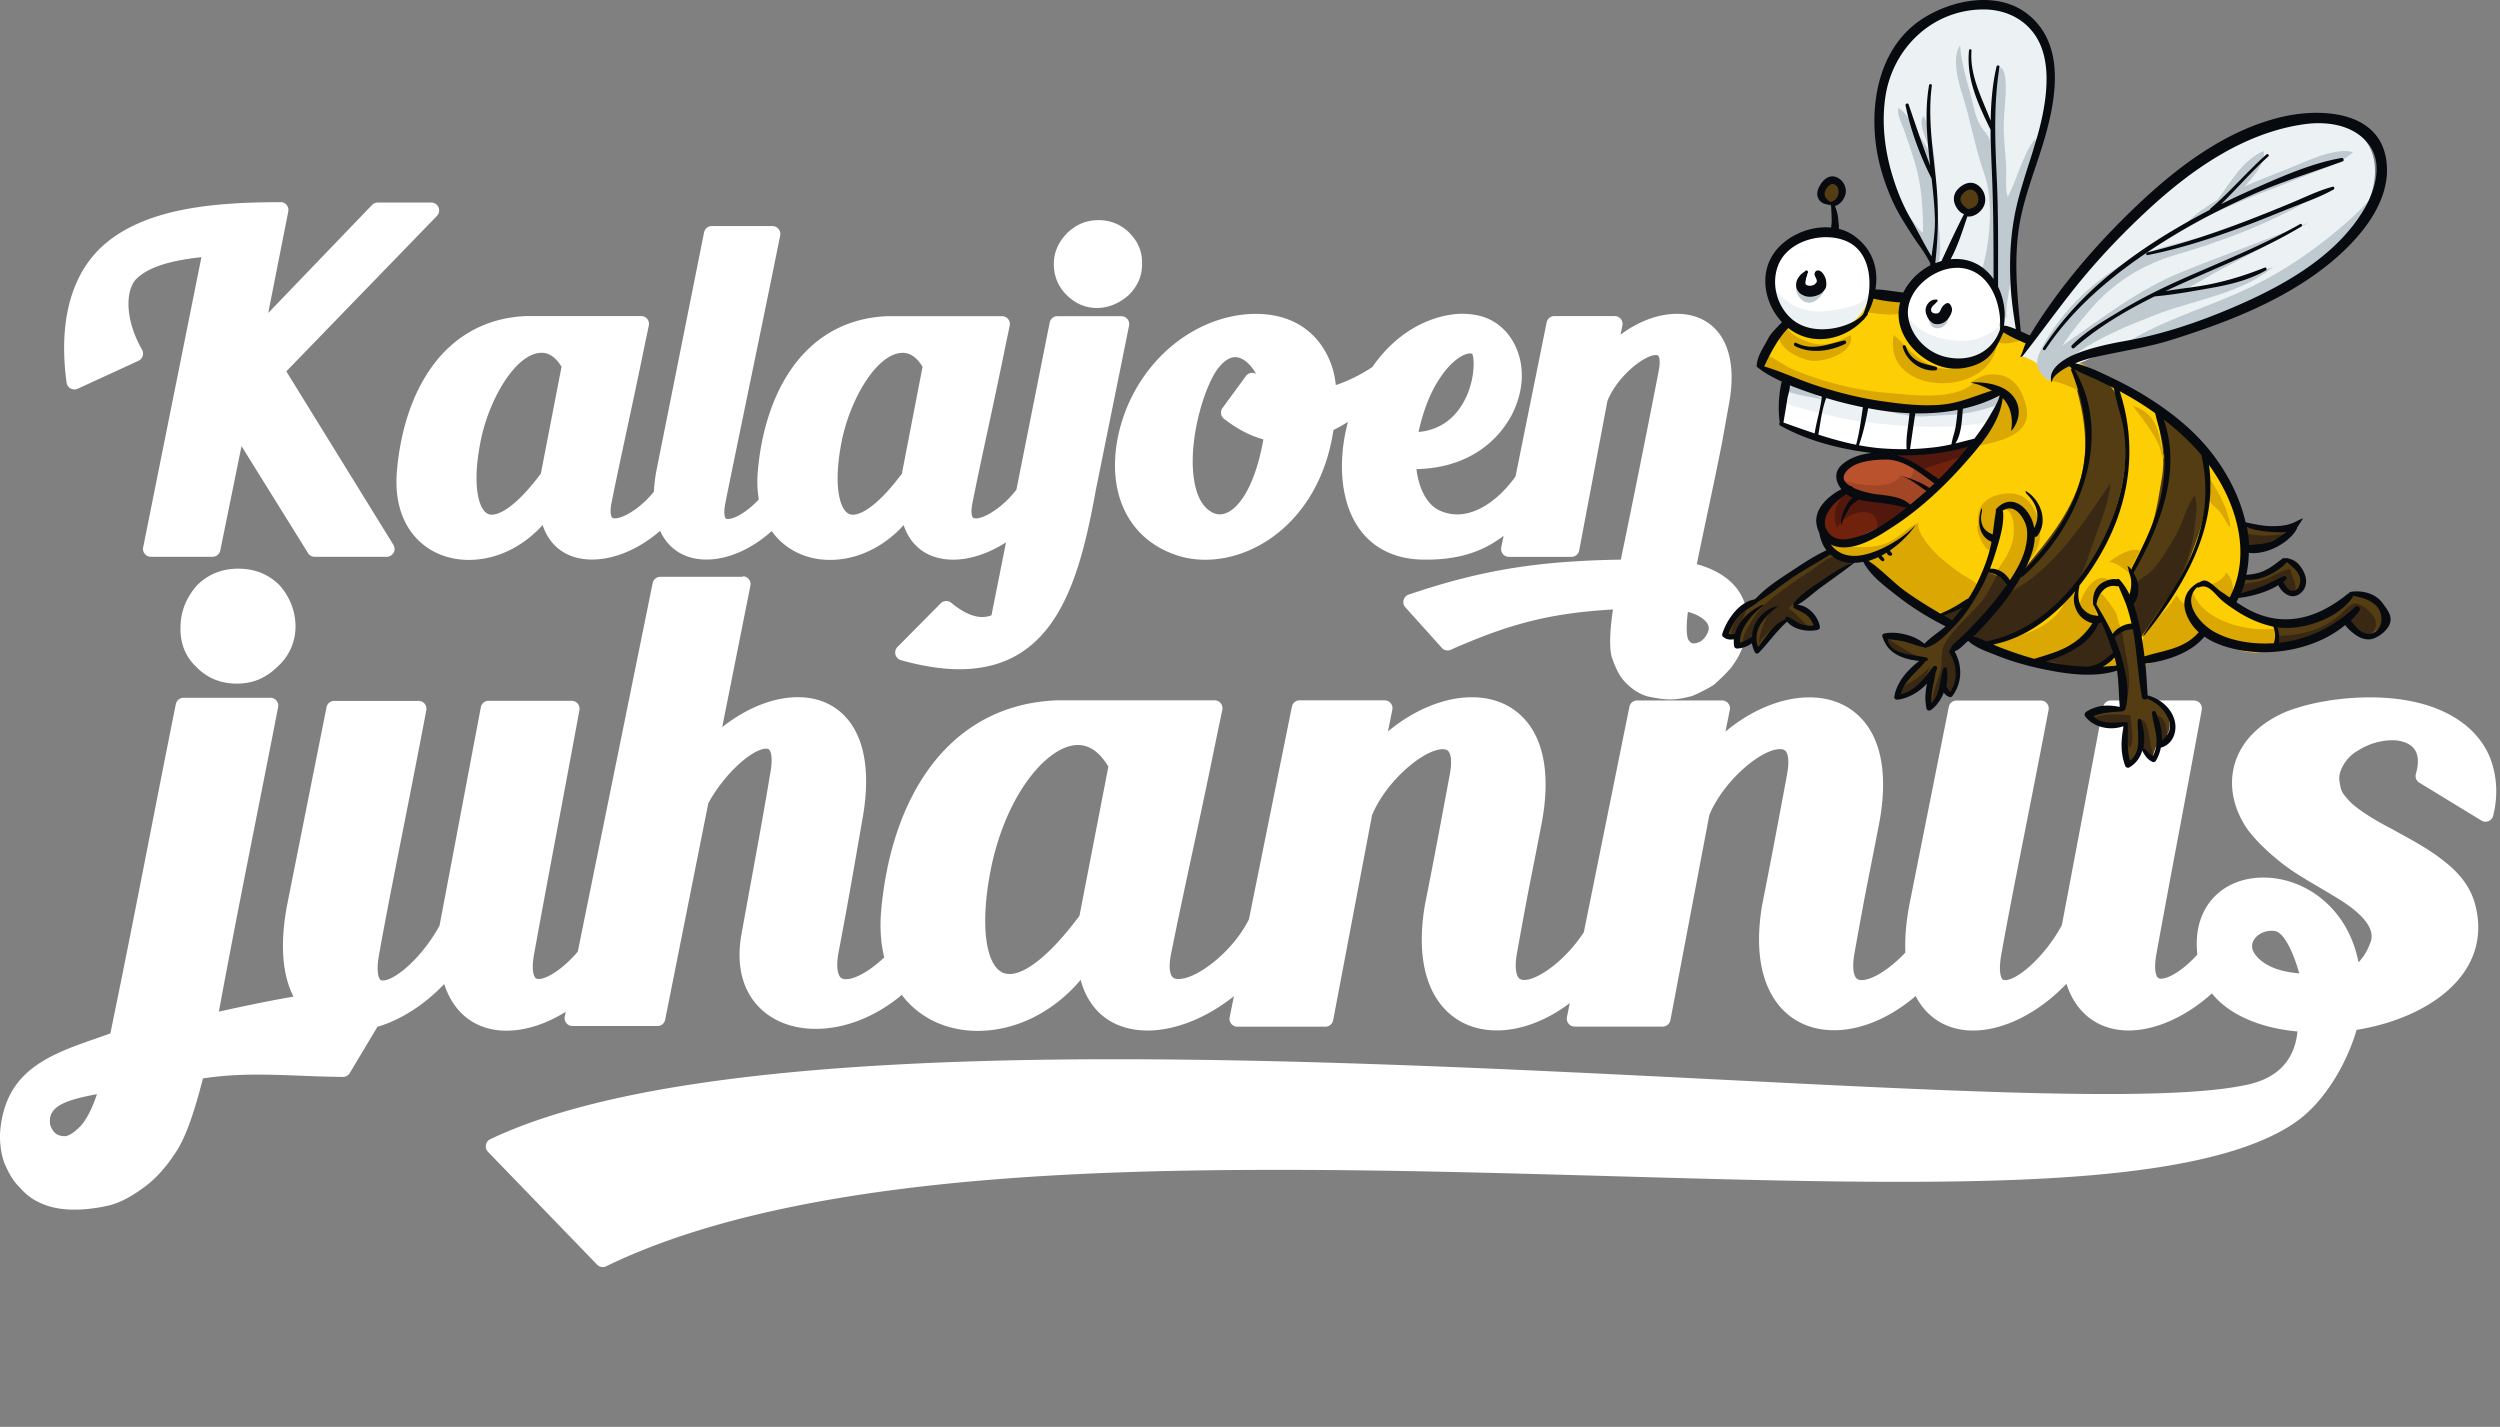 <?xml version="1.0" encoding="UTF-8"?> <svg xmlns="http://www.w3.org/2000/svg" width="424" height="242" fill="none" viewBox="0 0 424 242"><rect x="0" y="0" width="424" height="242" fill="#808080" stroke="none"/><g clip-path="url(#a)"><path fill="#fff" d="M53.39 93.784a.68.68 0 0 1-.57-.31l-12.17-19.57-3.94 19.35c-.06.31-.34.53-.65.53H25.6c-.2 0-.39-.09-.52-.24a.65.65 0 0 1-.14-.55l10.05-50.11c-4.6.45-9.46 1.31-12.15 3.79-2.55 2.27-2.27 7.85.66 13 .09.16.11.36.06.53-.06.18-.19.32-.36.4l-10.31 4.74a.67.67 0 0 1-.6-.02.69.69 0 0 1-.34-.5c-1.32-9.86.62-17.59 5.62-22.33 7.03-6.62 19.12-7.51 30-7.51.2 0 .39.09.52.24s.18.36.14.55l-3.83 19.45 19.19-19.96c.13-.13.3-.21.48-.21h9.08c.27 0 .51.16.62.41.1.25.05.53-.13.72l-25.9 26.73 18.43 29.86c.13.21.13.47.02.68-.12.21-.34.34-.58.34H53.4l-.01-.01Z"></path><path fill="#fff" d="m47.59 35.633-4.27 21.68 20.76-21.6h9.08l-26.26 27.1 18.7 30.3H53.39l-13.06-20.99-4.27 20.99H25.6l10.23-50.99c-5.11.46-10.46 1.3-13.44 4.04-2.75 2.44-2.6 8.32.53 13.82l-10.31 4.74c-1.37-10.23.92-17.48 5.42-21.76 6.49-6.11 17.56-7.33 29.55-7.33m0-1.34c-11.02 0-23.26.91-30.46 7.69-3.61 3.42-7.54 10.17-5.83 22.91.06.42.31.79.68.99a1.332 1.332 0 0 0 1.2.05l10.31-4.74c.34-.16.6-.45.72-.81.11-.36.07-.74-.11-1.07-3.05-5.35-2.8-10.38-.81-12.16 2.39-2.21 6.68-3.07 10.88-3.54l-9.88 49.22c-.08.39.02.8.28 1.11.25.31.63.49 1.03.49h10.46c.63 0 1.18-.45 1.31-1.07l3.6-17.7 11.28 18.14c.24.39.67.63 1.13.63h12.21c.48 0 .93-.26 1.17-.68.24-.42.22-.94-.03-1.35l-18.16-29.42 25.54-26.36c.37-.38.48-.96.27-1.45-.21-.5-.69-.82-1.23-.82h-9.08c-.36 0-.71.15-.96.41l-17.61 18.32 3.4-17.21c.08-.39-.03-.8-.28-1.11-.25-.31-.63-.49-1.03-.49"></path><path fill="#fff" d="M162.739 112.832c-2.9 0-6.18-.51-9.73-1.52a.641.641 0 0 1-.46-.47.665.665 0 0 1 .17-.64l7.33-7.4a.668.668 0 0 1 .9-.05c2.05 1.7 3.96 2.56 5.68 2.56.75 0 1.47-.17 2.15-.5l.17-.91 2.67-13.42c-3.15 2.38-6.76 3.76-9.93 3.76-4.28 0-7.21-2.43-8.09-6.6-3.34 4.18-8.03 6.64-12.83 6.64-4.16 0-7.74-1.95-9.75-5.26-3.37 3.26-7.5 5.19-11.2 5.19-3.7 0-6.41-1.93-7.6-5.34-3.53 3.32-7.97 5.35-11.8 5.35-4.27 0-7.19-2.43-8.07-6.58-3.34 4.19-8.03 6.65-12.84 6.65-3.37 0-6.37-1.26-8.46-3.54-2.39-2.61-3.45-6.35-3.06-10.84 1.36-15.66 9.36-25.25 21.41-25.65h19.34c.2 0 .39.09.52.25s.18.36.13.56l-.61 2.9c-1.21 5.97-2.24 10.76-3.15 15a865.92 865.92 0 0 0-2.57 12.25c-.27 1.4-.19 2.45.23 2.96.22.27.55.4 1.02.4 1.9 0 5.06-2.16 7.27-4.94.05-1.31.21-2.63.48-4.03l8.02-40.08c.06-.31.34-.54.65-.54h10.31c.2 0 .39.09.52.24s.18.36.14.55c-1.42 7.09-3.57 17.51-5.47 26.71-1.6 7.74-3.05 14.81-3.85 18.79-.28 1.44-.2 2.52.21 3.02.2.24.5.36.91.36 1.51 0 3.97-1.58 5.95-3.79-.3-1.54-.37-3.22-.22-4.97 1.36-15.66 9.37-25.24 21.41-25.65h19.34c.2 0 .39.09.52.25s.18.36.14.56l-.61 2.9c-1.21 5.98-2.25 10.78-3.16 15.02-.88 4.09-1.71 7.95-2.57 12.23-.27 1.4-.19 2.45.22 2.96.22.27.55.4 1.01.4 1.97 0 5.31-2.35 7.51-5.25l5.68-28.52c.06-.31.34-.54.65-.54h10.84c.2 0 .39.09.52.25s.18.36.14.56l-5.65 27.94c-2.72 15.08-6.71 29.81-22.48 29.81m-9.6-53.66c-4.22 0-9.12 6.76-10.91 15.07-1.24 5.9-1 10.8.61 12.79.51.62 1.12.93 1.87.93 1.29 0 4.15-.96 8.91-7.34l3.59-18.54c-1.12-1.93-2.49-2.91-4.07-2.91Zm-61.24 0c-4.22 0-9.12 6.76-10.91 15.07-1.24 5.9-1 10.8.61 12.79.51.62 1.12.93 1.87.93 1.29 0 4.15-.96 8.92-7.34l3.59-18.54c-1.12-1.93-2.48-2.91-4.07-2.91"></path><path fill="#fff" d="M131.049 39.672c-2.6 12.98-7.56 36.72-9.32 45.5-.58 2.98.29 4.18 1.77 4.18 1.81 0 4.53-1.78 6.67-4.26-.33-1.51-.44-3.21-.28-5.11 1.07-12.29 7.1-24.58 20.77-25.04h19.31l-.61 2.9c-2.37 11.68-3.97 18.47-5.73 27.25-.57 2.96.34 4.15 1.89 4.15 2.23 0 5.77-2.45 8.13-5.64l5.71-28.67h10.84l-5.65 27.94c-2.77 15.35-6.69 29.28-21.83 29.28-2.78 0-5.95-.47-9.55-1.49l7.33-7.4c2.29 1.9 4.34 2.71 6.11 2.71 1 0 1.92-.26 2.75-.73l.23-1.22 3.04-15.25c-3.42 3.08-7.49 4.8-10.95 4.8-4.04 0-7.26-2.35-7.66-7.65-3.45 5.15-8.6 7.69-13.26 7.69-4.04 0-7.71-1.91-9.6-5.69-3.42 3.59-7.71 5.63-11.35 5.63-3.64 0-6.31-1.84-7.27-5.94-3.64 3.79-8.26 5.95-12.13 5.95-3.87 0-7.24-2.35-7.64-7.63-3.46 5.15-8.61 7.7-13.27 7.7-6.26 0-11.64-4.59-10.86-13.65 1.07-12.29 7.1-24.58 20.77-25.04h19.32l-.61 2.9c-2.37 11.68-3.97 18.47-5.73 27.25-.57 2.96.34 4.16 1.9 4.16 2.16 0 5.57-2.31 7.93-5.36.03-1.25.18-2.62.48-4.14l8.02-40.08h10.31m13.67 48.96c2.29 0 5.51-2.3 9.54-7.74l3.67-18.93c-1.32-2.4-2.99-3.46-4.77-3.46-4.49 0-9.65 6.74-11.57 15.6-1.79 8.53-.56 14.53 3.13 14.53Zm-61.23 0c2.28 0 5.51-2.3 9.54-7.74l3.66-18.93c-1.32-2.4-2.99-3.46-4.77-3.46-4.49 0-9.65 6.74-11.57 15.6-1.79 8.53-.56 14.53 3.13 14.53m47.57-50.29h-10.31c-.64 0-1.18.45-1.31 1.07l-8.02 40.08c-.27 1.36-.43 2.64-.49 3.91-2.28 2.8-5.16 4.51-6.61 4.51-.38 0-.47-.12-.5-.16-.07-.09-.43-.63-.09-2.41.86-4.27 1.69-8.14 2.57-12.23.91-4.23 1.94-9.03 3.16-15.01l.61-2.89c.08-.39-.01-.8-.27-1.12-.26-.32-.63-.49-1.04-.49h-19.32c-6.71.22-12.29 3.21-16.19 8.64-4.11 5.73-5.48 12.74-5.9 17.62-.41 4.68.71 8.6 3.23 11.35 2.22 2.42 5.4 3.75 8.96 3.75 4.62 0 9.13-2.17 12.52-5.91 1.23 3.71 4.21 5.85 8.38 5.85 3.8 0 8-1.79 11.54-4.87 1.43 3.12 4.2 4.87 7.86 4.87s7.69-1.78 11.07-4.83c2.19 3.09 5.77 4.89 9.87 4.89 4.61 0 9.12-2.16 12.51-5.9 1.24 3.72 4.23 5.86 8.41 5.86 2.85 0 6.04-1.06 8.95-2.94l-2.35 11.79-.11.58c-.5.2-1.02.3-1.56.3-1.56 0-3.33-.81-5.26-2.41-.25-.21-.55-.31-.85-.31-.35 0-.69.13-.95.4l-7.33 7.4a1.336 1.336 0 0 0-.338 1.282 1.342 1.342 0 0 0 .928.948c3.61 1.02 6.95 1.54 9.91 1.54 16.29 0 20.36-15 23.14-30.37l5.64-27.91c.08-.39-.02-.8-.28-1.11-.25-.31-.63-.49-1.03-.49h-10.84c-.64 0-1.18.45-1.31 1.07l-5.65 28.37c-2.25 2.92-5.34 4.86-6.88 4.86-.37 0-.47-.12-.5-.15-.08-.09-.43-.63-.08-2.41.85-4.27 1.68-8.13 2.56-12.21.91-4.24 1.95-9.04 3.16-15.03l.61-2.89c.08-.39-.02-.8-.27-1.12-.25-.31-.64-.49-1.04-.49h-19.31c-6.71.22-12.29 3.21-16.19 8.64-4.11 5.73-5.48 12.74-5.91 17.62-.15 1.69-.09 3.31.17 4.82-2.01 2.16-4.16 3.32-5.24 3.32-.3 0-.37-.09-.39-.12-.2-.25-.34-1.04-.07-2.47.79-3.97 2.28-11.16 3.85-18.78 1.9-9.2 4.05-19.62 5.47-26.71.08-.39-.02-.8-.28-1.11-.25-.31-.63-.49-1.03-.49m13.67 48.96c-.54 0-.97-.22-1.35-.68-1.17-1.44-1.91-5.41-.48-12.24 1.52-7.02 6-14.54 10.26-14.54 1.27 0 2.4.79 3.36 2.36l-3.51 18.14c-4.71 6.27-7.36 6.95-8.29 6.95m-61.23 0c-.54 0-.97-.22-1.35-.68-1.17-1.44-1.91-5.41-.48-12.24 1.51-7.02 6-14.54 10.26-14.54 1.27 0 2.4.79 3.37 2.36l-3.51 18.14c-4.71 6.27-7.36 6.95-8.29 6.95m102.58-35.72c-1.75 0-3.32-.68-4.67-2.03-1.31-1.31-1.95-2.87-1.95-4.75s.71-3.43 2.1-4.82c1.41-1.32 2.96-1.95 4.75-1.95 1.91 0 3.53.66 4.82 1.95 1.38 1.38 2.03 3.01 1.95 4.85 0 1.8-.66 3.35-2.03 4.72-1.52 1.34-3.23 2.03-4.98 2.03"></path><path fill="#fff" d="M186.25 38.682c1.76 0 3.21.61 4.35 1.76 1.22 1.22 1.83 2.67 1.76 4.35 0 1.68-.61 3.05-1.83 4.27-1.3 1.15-2.83 1.83-4.51 1.83-1.68 0-3.05-.69-4.2-1.83-1.22-1.22-1.76-2.59-1.76-4.27 0-1.68.69-3.13 1.91-4.35 1.22-1.15 2.6-1.76 4.28-1.76Zm0-1.34c-1.97 0-3.67.69-5.19 2.12-1.56 1.56-2.33 3.34-2.33 5.33 0 1.99.7 3.77 2.15 5.22 1.48 1.48 3.21 2.22 5.14 2.22 1.93 0 3.78-.75 5.39-2.17l.06-.06c1.49-1.49 2.22-3.19 2.22-5.19.08-2.03-.64-3.82-2.15-5.33-1.43-1.43-3.21-2.15-5.3-2.15m97.05 80.65c-1.32 0-2.56-.25-3.65-.47-1.62-.47-2.66-1.36-3.47-2.16-1.1-1.11-1.74-2.72-2.23-4.16-.38-1.73-.24-4.71.38-8.51-11.04.57-18.09 2.29-28.55 6.93a.662.662 0 0 1-.77-.16l-6.18-6.87a.672.672 0 0 1 .28-1.08c12.24-4.15 21.8-5.71 36.31-5.9 2.21-10.69 4.65-22.81 6.53-32.52.39-2.04.03-2.84-.21-3.15-.2-.25-.5-.36-.92-.36-2.43 0-7.15 3.99-8.86 8.25l-4.8 25.43c-.06.32-.33.54-.66.54h-10.61c-.2 0-.39-.09-.52-.24a.652.652 0 0 1-.14-.55l.78-3.86c-3.8 3.53-8.24 5.13-14.09 5.13-.31 0-.62 0-.94-.01-4.51-.15-8.05-2.01-10.25-5.39-2.97-4.57-3.32-11.79-1.01-18.86-1.46 1.01-2.87 1.85-4.23 2.5-1.97 14.3-12.08 21.78-21.12 21.78-1.83 0-3.56-.31-5.15-.91-6.74-2.46-10.24-8.77-9.36-16.88.93-8.2 5.79-15.73 12.7-19.67 3.21-1.87 6.9-2.89 10.38-2.89 5.68 0 9.92 2.69 11.94 7.57.58 1.39.93 3.01 1.02 4.73 2.47-.72 5.02-1.94 7.29-3.47 4.42-6.52 10.57-8.85 14.86-8.85 2.37 0 4.41.66 5.89 1.91 4.43 3.56 4.07 9.89 1.85 14.25-3.1 5.72-8.83 8.86-16.16 8.86h-.15c.21 3.08 1.44 6.85 4.33 8.26 1.06.5 2.18.75 3.32.75 3.56 0 7.48-2.55 10.5-6.82l5.31-26.28c.06-.31.34-.54.65-.54h10.23c.2 0 .39.09.52.25.13.15.18.36.14.56l-.7 3.41c3.22-2.87 7.14-4.59 10.63-4.59 2.67 0 4.88.97 6.4 2.81 2.14 2.59 2.72 6.75 1.7 12.02l-1.07 5.94c-.7 3.61-1.6 7.87-2.47 11.98-.72 3.41-1.41 6.64-1.98 9.53 3.61.86 6.23 2.54 7.6 4.87 1.3 2.22 1.44 4.96.43 8.14-.39 1.31-1.05 2.4-1.93 3.62-.9 1.06-1.84 1.93-2.75 2.76-.03.03-.08.07-.12.09-1.1.66-2.2 1.23-3.36 1.72-1.32.38-2.58.59-3.54.59m2.39-14.99c-.38 2.32-.5 4.98.08 5.87.27.42.71.92 1.35.92.7 0 1.37-.22 1.88-.62.65-.52.9-.96 1.18-1.53.38-.79.35-1.53-.07-2.23-.79-1.3-2.79-2.2-4.42-2.41Zm-76.22-43.08c-1.25 0-2.48.83-3.66 2.46-2.86 4.12-5.19 14.05-3.78 20.18.55 2.39 1.6 4.03 3.11 4.88.55.32 1.12.48 1.71.48 2.73 0 6.49-3.64 8.17-13.87-2.36-.54-4.61-1.67-7.02-3.51a.664.664 0 0 1-.13-.93l3.97-5.42c.11-.15.29-.25.48-.27h.06c.17 0 .33.06.45.18.54.5 1.15.94 1.8 1.31-.95-2.86-2.89-5.48-5.15-5.48m30.29 14.07c6.42-.13 9.02-4.81 10-7.62 1.22-3.47.85-6.46.37-6.85-.2-.15-.48-.23-.82-.23-1.42 0-3.78 1.46-5.84 4.72-1.65 2.52-2.94 5.93-3.71 9.87v.11Z"></path><path fill="#fff" d="M248.06 54.565c2.17 0 4.09.6 5.46 1.75 3.89 3.13 3.97 8.93 1.68 13.44-3.29 6.06-9.3 8.49-15.56 8.49-.28 0-.57 0-.85-.01.08 3.66 1.45 7.94 4.73 9.54 1.2.56 2.41.82 3.61.82 4.21 0 8.28-3.14 11.13-7.22l5.34-26.42h10.23l-1.14 5.57c3.44-3.79 7.91-5.95 11.73-5.94 5.32 0 9.35 4.21 7.43 14.04l-1.07 5.95c-1.3 6.72-3.28 15.57-4.58 22.14 5.95 1.22 10.54 4.88 8.17 12.29-.39 1.3-1.07 2.37-1.83 3.43-.84.99-1.76 1.83-2.67 2.67-1.15.69-2.21 1.22-3.28 1.68-1.07.31-2.29.53-3.28.53-1.22 0-2.37-.23-3.51-.46-1.3-.38-2.22-1.07-3.13-1.98-.92-.92-1.52-2.29-2.06-3.9-.38-1.76-.15-5.04.54-9.01-11.76.53-18.94 2.29-29.62 7.02l-6.18-6.87c12.83-4.35 22.6-5.72 36.64-5.88 2.14-10.31 4.66-22.82 6.64-33.05.59-3.08-.29-4.31-1.79-4.31-2.78 0-7.72 4.22-9.51 8.73l-4.81 25.5h-10.61l1.23-6.07c-4.39 4.95-9.21 6.54-15.19 6.54-.3 0-.61 0-.92-.01-12.6-.4-14.37-14.36-9.89-25.42-2.1 1.62-4.18 2.95-6.23 3.89-1.84 14.47-11.97 21.56-20.51 21.56-1.73 0-3.4-.29-4.91-.87-7.1-2.6-9.7-9.16-8.93-16.18.84-7.41 5.27-15.11 12.36-19.16 2.99-1.74 6.6-2.81 10.05-2.81 4.75 0 9.2 2.03 11.33 7.16.61 1.45.99 3.28.99 5.35 3.03-.76 5.98-2.19 8.42-3.86 3.97-5.92 9.74-8.66 14.37-8.66m-8.58 20.08c11.63 0 12.95-14.15 11.07-15.66-.33-.25-.75-.38-1.23-.38-1.73 0-4.25 1.63-6.4 5.03-1.6 2.44-2.98 5.88-3.82 10.15 0 .3-.08.61-.08.84h.46m-32.63 13.92c3.36 0 7.24-4.36 8.88-14.76v-.31c-2.44-.46-4.73-1.53-7.33-3.51l3.97-5.42c.99.91 2.14 1.6 3.28 2.06-.83-3.84-3.31-7.39-6.18-7.39-1.36 0-2.8.8-4.2 2.73-3.82 5.5-7.25 22.21-.46 26.03.64.37 1.32.57 2.04.57Zm80.27 21.88c.76 0 1.6-.23 2.29-.76.76-.61 1.07-1.15 1.37-1.76 1.6-3.36-2.9-5.57-5.65-5.65-.38 2.06-.77 5.65.08 6.95.53.84 1.22 1.22 1.91 1.22Zm-39.05-57.21c-4.44 0-10.77 2.38-15.33 9.03-1.95 1.3-4.1 2.36-6.21 3.07-.15-1.48-.49-2.88-1.01-4.11-2.13-5.14-6.59-7.97-12.56-7.97-3.6 0-7.4 1.06-10.72 2.99-7.08 4.04-12.07 11.76-13.02 20.17-.92 8.44 2.75 15.01 9.8 17.59 1.65.63 3.46.95 5.37.95 9.26 0 19.6-7.56 21.74-22 .8-.4 1.62-.86 2.46-1.38-1.77 6.68-1.23 13.31 1.61 17.66 2.32 3.57 6.05 5.54 10.78 5.69.33 0 .65.01.96.01 5.29 0 9.46-1.27 13.05-4.04l-.4 1.97c-.08.39.02.8.27 1.11.25.31.63.49 1.03.49h10.61c.64 0 1.19-.46 1.31-1.09l4.79-25.37c1.73-4.23 6.26-7.77 8.22-7.77.3 0 .37.09.4.12.08.09.45.66.07 2.6-1.85 9.55-4.23 21.42-6.42 31.98-14.29.23-23.82 1.81-35.98 5.93-.43.14-.75.49-.86.93-.12.43 0 .9.3 1.23l6.18 6.87a1.32 1.32 0 0 0 1.53.32c10.12-4.48 17.02-6.22 27.5-6.83-.41 2.74-.69 5.9-.26 7.87.01.05.02.1.04.14.51 1.51 1.18 3.21 2.38 4.41.87.87 1.99 1.82 3.7 2.32l.11.03c1.12.23 2.39.49 3.78.49 1.39 0 2.89-.37 3.65-.58.06-.02.11-.04.16-.06 1.19-.51 2.32-1.09 3.45-1.77.08-.05.15-.1.21-.16.94-.86 1.9-1.74 2.79-2.79a.535.535 0 0 1 .07-.08c.79-1.1 1.58-2.33 2.03-3.83 1.07-3.34.9-6.26-.5-8.65-1.38-2.35-3.92-4.07-7.39-5.02.55-2.72 1.19-5.74 1.86-8.9.87-4.12 1.77-8.37 2.47-11.99l1.07-5.97c1.34-6.9-.26-10.64-1.84-12.55-1.65-2-4.04-3.05-6.91-3.05-3.18 0-6.58 1.28-9.59 3.54l.32-1.56c.08-.39-.02-.8-.27-1.11-.25-.31-.64-.49-1.04-.49h-10.23c-.64 0-1.18.45-1.31 1.07l-5.28 26.14c-2.89 4.03-6.56 6.43-9.88 6.43-1.04 0-2.07-.23-3.05-.69-2.41-1.17-3.54-4.25-3.87-6.99 7.3-.16 13.03-3.41 16.16-9.18 3.35-6.59 1.3-12.45-2.02-15.11-1.58-1.33-3.76-2.05-6.29-2.05m-7.49 20.03c.77-3.54 1.96-6.6 3.46-8.88 1.93-3.05 4.09-4.43 5.28-4.43.11 0 .24.01.36.07.39.75.52 4.43-1.33 7.94-1.19 2.26-3.49 4.92-7.77 5.31m-33.72 13.97c-.47 0-.92-.13-1.36-.38-1.36-.76-2.3-2.26-2.8-4.46-1.49-6.49 1.23-16.13 3.68-19.66.7-.97 1.83-2.16 3.1-2.16s2.55 1.11 3.55 2.83c-.2-.11-.42-.17-.65-.17h-.13c-.38.04-.72.23-.95.54l-3.97 5.42c-.43.59-.31 1.41.27 1.85 2.28 1.75 4.43 2.87 6.66 3.48-1.55 8.77-4.8 12.71-7.4 12.71Zm80.27 21.88c-.35 0-.64-.38-.78-.6-.32-.5-.41-2.35-.09-4.73 1.31.31 2.73 1.05 3.3 1.97.31.51.32 1.01.03 1.61-.25.49-.45.84-1 1.29-.38.29-.91.47-1.45.47m-246.99 6.16c-2.6 0-4.78-.92-6.48-2.73-1.65-1.54-2.51-3.78-2.39-6.28 0-2.31.89-4.57 2.58-6.51 1.77-1.77 3.98-2.65 6.6-2.65 2.62 0 4.71.86 6.47 2.62 1.65 1.89 2.51 4.15 2.51 6.57s-1.04 4.7-2.86 6.29c-1.77 1.77-3.95 2.69-6.43 2.69Z"></path><path fill="#fff" d="M40.48 97.781c2.31 0 4.31.74 5.99 2.42 1.47 1.68 2.32 3.79 2.32 6.1 0 2.31-.95 4.31-2.63 5.79-1.68 1.68-3.68 2.52-5.99 2.52s-4.42-.84-6-2.52c-1.58-1.47-2.31-3.58-2.21-5.79 0-2.31.94-4.42 2.42-6.1 1.68-1.68 3.79-2.42 6.1-2.42Zm0-1.34c-2.81 0-5.18.95-7.05 2.81-.02.02-.04.04-.06.07-1.79 2.05-2.74 4.45-2.75 6.95-.12 2.67.8 5.07 2.6 6.76 1.83 1.93 4.16 2.91 6.94 2.91 2.78 0 4.98-.97 6.91-2.88a9.038 9.038 0 0 0 3.05-6.76c0-2.58-.92-5-2.65-6.98l-.06-.06c-1.86-1.87-4.2-2.81-6.94-2.81m61.779 117.8c-.18 0-.35-.07-.48-.2l-18.51-19.14a.68.68 0 0 1-.18-.58c.04-.21.18-.39.37-.48 19.09-9.08 53.66-13.5 105.68-13.5 34.04 0 70.51 1.84 102.68 3.46 26.01 1.31 48.48 2.44 65.46 2.44 11.01 0 18.71-.49 23.56-1.5 5.94-1.15 9.22-4.74 9.54-10.39-6.96-.49-12.51-3.01-15.13-6.84-4.36 4.16-9.62 6.62-14.21 6.62-5.28 0-8.95-3.1-10.23-8.58-4.72 5.33-10.8 8.59-16.15 8.59-4.45 0-7.81-2.22-9.53-6.28-4.33 3.97-9.4 6.23-14.04 6.23-3.59 0-6.62-1.34-8.76-3.87-3.05-3.61-4.02-9.35-2.8-16.59 1.47-7.36 2.86-14.83 4.2-22.05.54-2.8.11-4.03-.35-4.58-.34-.41-.82-.6-1.48-.6-3.5 0-10.13 5.48-12.65 11.65l-6.61 34.85c-.06.32-.34.54-.66.54h-14.94c-.2 0-.39-.09-.52-.25a.649.649 0 0 1-.14-.55l.85-4.2c-4.19 3.61-8.97 5.64-13.38 5.64-3.59 0-6.62-1.34-8.76-3.87-3.06-3.61-4.02-9.35-2.8-16.59 1.46-7.3 2.83-14.69 4.16-21.85l.05-.25c.53-2.76.1-3.99-.35-4.53-.34-.41-.82-.6-1.48-.6-3.5 0-10.13 5.48-12.64 11.65l-6.61 34.85c-.06.32-.33.54-.66.54h-14.93c-.2 0-.39-.09-.52-.25a.649.649 0 0 1-.14-.55l1.1-5.46c-4.74 4.3-10.59 6.91-15.67 6.91-5.94 0-9.96-3.49-11-9.43-4.57 5.97-11.12 9.49-17.81 9.49-5.36 0-9.97-2.33-12.77-6.42-4.36 3.87-9.67 6.08-14.69 6.08-4.05 0-7.48-1.44-9.67-4.07-2.31-2.76-3.09-6.62-2.27-11.18.62-3.45 1.22-6.75 1.81-9.94 1.1-5.99 2.13-11.65 3.03-17.08.62-3.17.11-4.37-.24-4.8-.25-.3-.6-.45-1.06-.45-2.47 0-7.44 4.14-10.45 9.69l-7.34 36.82c-.06.31-.34.54-.65.54h-14.41c-.2 0-.39-.09-.52-.25a.667.667 0 0 1-.14-.56l.49-2.41c-3.64 2.59-7.5 4-11.04 4-5.28 0-8.95-3.1-10.23-8.58-3.51 3.96-7.84 6.84-12.09 8.01l-4.82 8.08c-.12.2-.34.32-.57.32h-.21c-2.38-.03-4.66-.12-6.87-.2-2.56-.1-4.98-.19-7.41-.19-3.72 0-6.85.23-9.79.73-1.64 6.46-3.06 10.4-4.61 12.72-1.67 2.55-3.41 4.47-5.32 5.85-1.64 1.18-3.62 2.46-5.82 2.95-1.93.43-3.78.65-5.51.65-1.82 0-3.42-.26-4.76-.78-1.6-.57-2.92-1.48-3.93-2.69-1.22-1.11-2-2.71-2.55-3.98-.57-1.58-.8-3.34-.68-5.14.88-9.93 8.18-12.48 15.9-15.17.89-.31 1.79-.63 2.7-.96 2.34-11.32 4.5-22.36 6.6-33.05 1.49-7.61 2.99-15.27 4.58-23.17.06-.31.33-.54.65-.54h14.72c.2 0 .39.09.52.24s.18.36.14.55c-1.2 6.15-2.38 12.12-3.55 18.03-2.32 11.68-4.5 22.73-6.68 34.61 5.39-1.2 9.84-2.13 14.55-2.92-2.22-3.56-2.76-8.95-1.53-15.68l6.73-33.77c.06-.31.34-.54.65-.54h14.31c.2 0 .39.09.51.24.13.15.18.36.14.55-1.44 7.56-2.77 14.32-3.95 20.29-1.54 7.79-2.86 14.51-4.04 21.03-.59 3.24-.07 4.45.29 4.88.24.29.56.42.99.42 2.39 0 7.27-4.16 10.26-9.75.12-.62.31-1.61 1.76-9.28l5.27-27.84c.06-.32.34-.54.66-.54h14.1c.2 0 .38.09.51.24s.18.35.14.55c-1.46 7.92-2.74 14.74-3.91 20.99-1.37 7.28-2.58 13.78-3.77 20.35-.4 2.22-.29 3.85.33 4.59.27.32.63.47 1.12.47 1.81 0 4.7-2 7.23-4.99l12.73-62.68c.06-.31.34-.54.66-.54h13.99c.2 0 .39.09.52.24s.18.36.14.56l-5.15 25.87c4.3-3.89 9.35-6.16 13.83-6.16 3.3 0 6.05 1.22 7.97 3.53 2.9 3.49 3.69 9.28 2.29 16.73-1.2 7.03-2.61 15.15-4 22.3-.5 2.84-.04 4.11.44 4.68.35.41.83.61 1.49.61 1.85 0 4.66-1.62 7.24-4.16-.65-2.44-.85-5.14-.6-8.04.57-6.57 2.41-16.02 7.92-23.69 5.22-7.27 12.4-11.11 21.33-11.42h26.63c.2 0 .39.09.52.25s.18.36.13.56l-.84 4c-1.67 8.23-3.09 14.85-4.35 20.69-1.21 5.63-2.36 10.95-3.54 16.85-.39 2.04-.27 3.52.36 4.29.36.43.88.64 1.6.64 3.36 0 9.7-4.71 12.57-10.58l7.3-36.15c.06-.31.34-.54.65-.54h14.41c.2 0 .39.09.52.24s.18.36.14.55l-1.13 5.64c4.52-4.34 10.2-6.97 15.26-6.97 3.65 0 6.69 1.33 8.77 3.84 2.96 3.57 3.81 9.31 2.44 16.61-.87 4.49-1.36 6.99-1.73 8.85-.71 3.6-.96 4.82-2.47 13.23-.53 2.94-.07 4.24.41 4.81.34.4.81.6 1.46.6 2.87 0 7.77-3.89 10.74-8.52l7.75-38.37c.06-.31.34-.54.65-.54h14.41c.2 0 .39.09.52.24s.18.36.14.55l-1.13 5.65c4.52-4.34 10.2-6.97 15.26-6.97 3.65 0 6.68 1.33 8.77 3.84 2.96 3.57 3.81 9.31 2.45 16.61-.86 4.47-1.36 6.96-1.73 8.82-.72 3.61-.96 4.82-2.48 13.26-.52 2.94-.06 4.24.42 4.81.34.4.81.6 1.45.6 2.06 0 5.29-2.04 8.1-5.09-.13-2.4.08-5.09.61-8.02l6.73-33.77c.06-.31.34-.54.66-.54h14.31c.2 0 .39.09.51.24.13.15.18.36.14.55-1.44 7.57-2.78 14.34-3.96 20.32-1.53 7.78-2.86 14.49-4.04 21.01-.59 3.24-.07 4.45.29 4.88.24.29.56.42 1 .42 2.39 0 7.27-4.16 10.26-9.75.13-.66.33-1.72 2.01-10.59l5.02-26.54c.06-.32.34-.54.66-.54h14.1a.685.685 0 0 1 .646.501c.025.094.03.193.014.289-1.46 7.9-2.73 14.71-3.9 20.95-1.37 7.29-2.59 13.8-3.78 20.38-.4 2.22-.29 3.85.33 4.59.27.32.64.47 1.13.47 1.69 0 4.42-1.81 6.84-4.54-.48-3.71.31-6.86 2.28-9.14 1.93-2.24 4.85-3.47 8.22-3.47 6.89 0 14.31 5.16 15.69 15.05 1.39-1.15 2.41-2.62 3.05-4.36 1.02-2.47-.74-5.16-5.2-8.05-1.52-.95-2.73-1.66-3.89-2.34-1.34-.78-2.61-1.52-4.1-2.5-3.05-2.03-6.09-4.82-7.75-7.11-2.28-3.36-3-7.05-2.04-10.4 1.02-3.57 3.82-6.47 8.09-8.37 3.77-1.56 9.09-2.49 14.23-2.49 1.04 0 2.06.04 3.03.11 8.3.62 14.37 4.1 16.65 9.56 1.19 2.98 1.38 6.28.56 9.57a.662.662 0 0 1-.99.41l-10.52-6.42a.679.679 0 0 1-.3-.76c.56-1.95.47-3.5-.26-4.62-.86-1.3-2.43-1.75-3.6-1.89-.25-.02-.53-.04-.81-.04-2.06 0-4.29.67-6.11 1.83-2.42 1.32-3.83 4.15-3.49 5.83.27 1.97.56 2.31 1.64 3.55l.31.36c1.26 1.25 3.87 2.98 6.96 4.58l1.39.76c2.54 1.39 5.16 2.83 7.24 4.46 2.91 2.18 4.57 4.33 5.38 6.96 1.16 4.03.66 7.74-1.47 11.02-3.19 4.91-10.05 8.58-18.41 9.86-1.47 5.38-5.15 12.21-10.25 15.73-10.09 6.98-30.14 9.96-67.07 9.96-14.97 0-31.22-.47-48.43-.96-18.46-.53-37.55-1.07-56.4-1.07-37.59 0-84.56 1.86-114.48 16.41-.09.05-.19.07-.29.07m-85.85-29.37c-3.93.76-8.83 1.7-8.6 5.41 0 .7.24 1.3.82 2.06.58.67 1.36 1 2.41 1 .77 0 1.8-.6 2.89-1.7 1.46-1.38 2.79-4.42 3.47-6.96-.32.07-.65.13-.99.19Zm166.45-59.12c-5.93 0-12.78 9.41-15.28 20.97-1.75 8.32-1.41 14.99.9 17.83.74.91 1.67 1.37 2.77 1.37 3.14 0 7.58-3.65 12.52-10.27l4.97-25.69c-1.59-2.8-3.57-4.22-5.87-4.22m202.43 31.49c-1.6 0-3.12.9-3.71 2.18-.48 1.05-.24 2.2.67 3.24 2.38 2.71 6.26 3.05 8.64 3.24-.69-2.87-2.46-8.19-4.88-8.59-.24-.04-.48-.06-.72-.06"></path><path fill="#fff" d="m125.99 99.154-5.57 27.98c4.56-4.77 10.15-7.47 14.91-7.47 6.98 0 12.16 5.82 9.6 19.46-1.26 7.36-2.63 15.25-4 22.3-.76 4.34.49 6.08 2.59 6.08 2.1 0 5.26-1.87 7.98-4.63-.68-2.35-.95-5.07-.68-8.18 1.47-16.93 9.78-33.86 28.61-34.5h26.61l-.84 4c-3.26 16.09-5.47 25.45-7.89 37.55-.79 4.08.47 5.73 2.62 5.73 3.8 0 10.37-5.16 13.21-11.03l7.32-36.24h14.41l-1.58 7.89c4.75-5.37 11.01-8.41 16.36-8.41 7.45 0 13.13 5.9 10.56 19.67-2.52 13.04-1.89 9.26-4.21 22.09-.79 4.43.43 6.19 2.53 6.19 3.14 0 8.24-3.99 11.37-8.93l7.78-38.49h14.41l-1.58 7.89c4.75-5.37 11.01-8.41 16.36-8.41 7.45 0 13.14 5.9 10.56 19.67-2.53 13.04-1.89 9.26-4.21 22.09-.79 4.43.44 6.19 2.53 6.19 2.38 0 5.86-2.28 8.78-5.52-.15-2.32.02-5.03.58-8.14l6.73-33.76h14.3c-3.26 17.14-5.89 29.66-7.99 41.33-.79 4.36.18 6.09 1.94 6.09 2.92 0 8.01-4.75 10.89-10.19.21-1.05.42-2.21 7.05-37.23h14.1c-3.16 17.14-5.47 29.13-7.68 41.33-.75 4.17.29 5.85 2.11 5.85 2.01 0 4.97-2.03 7.54-5-1.18-8.06 3.91-12.15 9.8-12.15 6.61 0 14.24 5.15 15.16 15.61 1.89-1.26 3.37-3.05 4.21-5.36 1.47-3.58-2.21-6.73-5.47-8.84-3.37-2.1-5.26-3.05-7.99-4.84-2.84-1.89-5.89-4.63-7.57-6.94-4.21-6.21-2.95-13.88 5.79-17.78 3.97-1.64 9.28-2.43 13.96-2.43 1.03 0 2.03.04 2.97.11 7.05.52 13.67 3.37 16.09 9.15 1.05 2.63 1.37 5.78.52 9.15l-10.52-6.42c1.37-4.73-1.05-6.94-4.42-7.36-.29-.03-.59-.04-.89-.04-2.1 0-4.45.64-6.47 1.93-2.52 1.37-4.21 4.42-3.79 6.52.32 2.31.74 2.63 2.1 4.21 1.47 1.47 4.31 3.26 7.15 4.73 2.84 1.58 6.1 3.26 8.52 5.15 2.52 1.89 4.31 3.89 5.15 6.63 3.26 11.36-7.89 18.4-19.77 20.09-1.47 5.78-5.36 12.51-10.1 15.78-11.36 7.87-35.96 9.84-66.69 9.84-30.73 0-68.51-2.03-104.83-2.03-44.37 0-87.11 3.03-114.78 16.48l-18.51-19.14c21.87-10.4 61.66-13.43 105.4-13.43 61.02 0 129.72 5.9 168.14 5.9 10.33 0 18.48-.43 23.69-1.51 6.52-1.26 9.99-5.36 10.1-11.67-6.84-.36-13.13-2.74-15.69-7.27-4.45 4.49-9.79 7.01-14.34 7.01-4.88 0-8.85-2.91-9.84-9.41-4.84 5.98-11.22 9.42-16.54 9.42-4.17 0-7.67-2.12-9.27-6.78-4.5 4.41-9.74 6.73-14.31 6.73-7.48 0-13.17-6.22-10.9-19.68 1.47-7.36 2.84-14.72 4.21-22.09.81-4.23-.4-5.93-2.49-5.93-3.88 0-10.76 5.84-13.29 12.13l-6.62 34.92h-14.93l1.26-6.22c-4.53 4.5-9.83 6.87-14.45 6.87-7.48 0-13.17-6.22-10.9-19.68 1.47-7.36 2.84-14.72 4.21-22.09.81-4.23-.4-5.93-2.49-5.93-3.88 0-10.76 5.84-13.29 12.13l-6.63 34.92h-14.93l1.53-7.58c-5.01 5.24-11.41 8.23-16.75 8.23s-10-3.24-10.55-10.53c-4.76 7.09-11.85 10.59-18.26 10.59-5.17 0-9.9-2.27-12.63-6.77-4.6 4.33-10.06 6.43-14.82 6.43-7.33 0-12.99-4.98-11.29-14.46 1.79-9.99 3.47-18.72 4.84-27.03.84-4.3-.15-6.02-1.96-6.02-2.97 0-8.14 4.64-11.08 10.13l-7.36 36.92H97.08l.84-4.15c-3.92 3.18-8.26 4.93-12.05 4.93-4.88 0-8.85-2.91-9.84-9.41-3.78 4.67-8.5 7.78-12.92 8.93l-4.96 8.32h-.21c-5.06-.06-9.7-.4-14.28-.4-3.43 0-6.82.19-10.33.82-1.47 5.89-2.94 10.41-4.63 12.94-1.58 2.42-3.26 4.31-5.15 5.68-1.89 1.36-3.68 2.42-5.57 2.84-1.89.42-3.68.63-5.37.63-1.58 0-3.15-.21-4.52-.74-1.47-.53-2.73-1.37-3.68-2.53-1.05-.94-1.79-2.31-2.42-3.79-.53-1.47-.74-3.15-.63-4.84.95-10.73 9.68-12.41 18.51-15.67 4-19.35 7.36-37.23 11.25-56.58h14.73c-3.58 18.41-7.05 35.23-10.41 53.64 5.89-1.32 10.96-2.4 16.54-3.31-2.41-3.08-3.44-8.31-2.03-16.05l6.73-33.76h14.3c-3.26 17.14-5.89 29.66-7.99 41.33-.79 4.36.17 6.09 1.94 6.09 2.92 0 8.01-4.75 10.89-10.19.21-1.05.42-2.21 7.05-37.23h14.09c-3.15 17.14-5.47 29.13-7.68 41.33-.76 4.17.28 5.84 2.11 5.84 2.09 0 5.21-2.2 7.85-5.36l12.77-62.85H126m45.23 67.45c3.15 0 7.59-3.17 13.15-10.66l5.05-26.08c-1.82-3.31-4.12-4.77-6.57-4.77-6.18 0-13.3 9.29-15.93 21.49-2.47 11.75-.77 20.02 4.31 20.02m220.5.04s-1.87-9.37-5.62-9.99a4.81 4.81 0 0 0-.83-.07c-3.41 0-6.24 3.44-3.54 6.52 2.91 3.33 7.91 3.33 9.99 3.54Zm-380.71 27.37c.95 0 2.1-.63 3.36-1.89 1.89-1.79 3.37-5.79 3.89-8.31-4.1.95-11.47 1.47-11.15 6.52 0 .84.31 1.58.95 2.42.74.84 1.68 1.26 2.94 1.26m114.97-96.2H112c-.64 0-1.18.45-1.31 1.07l-12.7 62.51c-2.61 3.04-5.28 4.63-6.61 4.63-.37 0-.52-.12-.61-.23-.18-.21-.71-1.12-.18-4.04 1.19-6.56 2.38-12.94 3.77-20.34 1.15-6.13 2.45-13.07 3.91-20.99.07-.39-.03-.79-.29-1.1-.25-.3-.63-.48-1.03-.48H82.86c-.64 0-1.19.46-1.31 1.09l-5.27 27.88c-1.37 7.26-1.61 8.51-1.73 9.15-2.84 5.26-7.48 9.31-9.62 9.31-.3 0-.41-.09-.48-.18-.18-.21-.72-1.16-.14-4.33 1.17-6.52 2.5-13.24 4.04-21.02 1.18-5.97 2.52-12.74 3.95-20.3.07-.39-.03-.79-.28-1.1-.25-.31-.63-.48-1.03-.48h-14.3c-.64 0-1.19.45-1.31 1.07l-6.73 33.76c-1.17 6.41-.78 11.64 1.13 15.32-4.09.71-8.05 1.53-12.66 2.55 2.12-11.5 4.25-22.26 6.5-33.61 1.16-5.84 2.35-11.88 3.55-18.03.08-.39-.03-.8-.28-1.1-.25-.31-.63-.49-1.03-.49H31.13c-.64 0-1.18.45-1.31 1.07-1.59 7.9-3.11 15.67-4.58 23.18-2.07 10.57-4.21 21.48-6.52 32.67-.78.28-1.56.56-2.34.83-7.94 2.77-15.43 5.38-16.35 15.73-.12 1.92.12 3.78.7 5.4 0 .03.02.05.03.08.57 1.32 1.38 2.98 2.68 4.18 1.08 1.28 2.49 2.25 4.2 2.86 1.39.54 3.07.81 4.97.81 1.78 0 3.68-.22 5.66-.66 2.32-.52 4.37-1.83 6.07-3.06 1.98-1.43 3.78-3.4 5.49-6.03 1.55-2.33 2.98-6.21 4.59-12.5 2.78-.44 5.75-.65 9.25-.65 2.42 0 4.83.09 7.39.19 2.21.09 4.5.17 6.88.2h.23c.47 0 .91-.25 1.15-.65l4.69-7.85c3.96-1.16 7.97-3.73 11.33-7.25 1.6 5 5.4 7.91 10.55 7.91 3.23 0 6.72-1.12 10.06-3.21l-.17.82c-.08.39.02.8.28 1.11.25.31.63.49 1.03.49h14.41c.64 0 1.19-.45 1.31-1.07l7.32-36.72c2.85-5.22 7.59-9.25 9.81-9.25.37 0 .48.13.54.2.18.21.71 1.15.11 4.23-.9 5.46-1.94 11.12-3.03 17.11-.58 3.19-1.19 6.49-1.81 9.94-.85 4.76-.02 8.82 2.42 11.73 2.32 2.78 5.94 4.31 10.19 4.31 4.97 0 10.2-2.08 14.58-5.76 2.95 3.9 7.56 6.1 12.88 6.1 6.48 0 12.83-3.18 17.46-8.65 1.45 5.44 5.53 8.59 11.36 8.59 4.72 0 10.06-2.17 14.63-5.82l-.72 3.57c-.08.39.02.8.28 1.11.25.31.63.49 1.03.49h14.93c.64 0 1.19-.46 1.31-1.09l6.6-34.79c2.38-5.77 8.75-11.18 12-11.18.6 0 .84.21.96.36.24.29.74 1.25.21 3.98l-.05.27c-1.33 7.15-2.7 14.54-4.16 21.81-1.59 9.44.72 14.54 2.94 17.17 2.27 2.69 5.47 4.1 9.27 4.1 4.06 0 8.42-1.65 12.36-4.63l-.48 2.38c-.08.39.02.8.28 1.11.25.31.63.49 1.03.49h14.93c.64 0 1.19-.46 1.31-1.09l6.6-34.79c2.38-5.77 8.75-11.18 12-11.18.6 0 .84.21.96.36.24.29.73 1.25.21 3.98v.05c-1.35 7.22-2.74 14.68-4.21 22.02-1.59 9.44.72 14.54 2.94 17.17 2.27 2.69 5.48 4.1 9.27 4.1 4.56 0 9.51-2.1 13.82-5.8 1.93 3.75 5.39 5.85 9.75 5.85 5.22 0 11.11-2.99 15.83-7.93 1.6 5.01 5.41 7.92 10.55 7.92 4.56 0 9.74-2.33 14.12-6.29 2.8 3.53 8.03 5.87 14.51 6.46-.5 5.01-3.5 8.07-8.95 9.12-4.82 1-12.48 1.49-23.44 1.49-16.96 0-39.42-1.13-65.42-2.44-32.18-1.62-68.66-3.46-102.72-3.46-52.13 0-86.79 4.44-105.97 13.56-.39.18-.66.54-.74.97-.08.42.05.86.35 1.17l18.51 19.14c.26.27.61.41.96.41.2 0 .4-.04.58-.14 29.79-14.49 76.68-16.35 114.19-16.35 18.84 0 37.92.55 56.38 1.07 17.21.49 33.47.96 48.45.96 26.15 0 54.62-1.2 67.45-10.08 5.1-3.52 8.82-10.25 10.4-15.69 8.35-1.36 15.21-5.1 18.44-10.09 2.24-3.46 2.77-7.35 1.56-11.56-.86-2.79-2.6-5.05-5.64-7.33-2.1-1.64-4.75-3.1-7.31-4.5-.46-.25-.92-.51-1.36-.75-3.04-1.57-5.57-3.24-6.83-4.48l-.28-.32c-1.05-1.2-1.24-1.42-1.48-3.15 0-.03 0-.05-.01-.08-.28-1.42 1.01-3.95 3.11-5.09.03-.01.06-.03.08-.05 1.72-1.1 3.82-1.72 5.75-1.72.26 0 .52.01.77.03.98.12 2.36.5 3.08 1.59.62.95.68 2.32.18 4.07-.17.58.07 1.2.59 1.51l10.52 6.42a1.32 1.32 0 0 0 1.2.1c.39-.16.69-.5.79-.91.86-3.43.66-6.87-.58-9.97-2.39-5.72-8.67-9.35-17.23-9.99-.97-.08-2.01-.12-3.07-.12-5.23 0-10.64.95-14.47 2.53-4.5 2-7.42 5.05-8.5 8.81-1.01 3.55-.26 7.44 2.12 10.95 1.73 2.38 4.83 5.23 7.93 7.3 1.52.99 2.79 1.74 4.14 2.53 1.16.68 2.36 1.38 3.88 2.33 4.14 2.67 5.81 5.09 4.94 7.19 0 .02-.01.03-.02.05a9.491 9.491 0 0 1-1.97 3.25c-1.86-9.45-9.26-14.38-16.14-14.38-3.56 0-6.66 1.31-8.72 3.7-1.44 1.67-3 4.62-2.48 9.36-2.55 2.81-4.95 4.09-6.14 4.09-.37 0-.52-.12-.61-.23-.18-.21-.71-1.12-.18-4.04 1.19-6.57 2.39-12.97 3.78-20.38 1.15-6.11 2.45-13.05 3.9-20.95.07-.39-.03-.79-.29-1.1-.25-.3-.63-.48-1.03-.48H358c-.64 0-1.19.46-1.31 1.09l-5.01 26.49c-1.59 8.44-1.86 9.85-1.99 10.53-2.84 5.26-7.48 9.31-9.62 9.31-.3 0-.41-.09-.48-.18-.18-.21-.72-1.16-.14-4.33 1.17-6.51 2.5-13.23 4.03-21 1.18-5.98 2.52-12.76 3.96-20.32.07-.39-.03-.79-.28-1.1-.25-.31-.63-.48-1.03-.48h-14.3c-.64 0-1.19.45-1.31 1.07l-6.73 33.76c-.53 2.88-.74 5.54-.64 7.91-2.61 2.77-5.6 4.67-7.41 4.67-.57 0-.81-.21-.94-.36-.26-.31-.79-1.33-.27-4.26 1.52-8.43 1.76-9.64 2.47-13.25.37-1.86.87-4.36 1.73-8.82 1.4-7.51.51-13.45-2.59-17.17-2.22-2.67-5.43-4.09-9.29-4.09-4.68 0-9.85 2.16-14.21 5.8l.74-3.68c.08-.39-.02-.8-.28-1.11-.25-.31-.63-.49-1.03-.49h-14.41c-.64 0-1.18.45-1.31 1.07l-7.73 38.24c-3.11 4.79-7.79 8.1-10.11 8.1-.57 0-.81-.21-.95-.36-.25-.31-.79-1.33-.27-4.26 1.52-8.4 1.76-9.62 2.47-13.22.37-1.87.87-4.36 1.73-8.85 1.4-7.51.51-13.45-2.59-17.17-2.22-2.67-5.43-4.09-9.29-4.09-4.67 0-9.85 2.16-14.21 5.8l.74-3.68c.08-.39-.02-.8-.28-1.11-.25-.31-.63-.49-1.03-.49h-14.41c-.64 0-1.18.45-1.31 1.07l-7.29 36.07c-2.71 5.47-8.79 10.13-11.93 10.13-.67 0-.94-.23-1.08-.4-.23-.28-.71-1.2-.22-3.74 1.18-5.89 2.32-11.2 3.53-16.83 1.26-5.84 2.68-12.46 4.35-20.7l.84-3.99c.08-.39-.02-.8-.27-1.12-.25-.31-.63-.49-1.04-.49h-26.61c-9.07.3-16.62 4.35-21.9 11.69-5.6 7.8-7.46 17.37-8.04 24.02-.25 2.83-.07 5.48.52 7.89-2.35 2.24-4.9 3.7-6.49 3.7-.6 0-.85-.21-.98-.37-.25-.3-.79-1.31-.29-4.14 1.38-7.13 2.79-15.25 4-22.3 1.44-7.63.6-13.6-2.43-17.25-2.04-2.47-4.98-3.77-8.48-3.77-4.14 0-8.73 1.85-12.81 5.08l4.78-23.99c.08-.39-.02-.8-.28-1.11-.25-.31-.63-.49-1.03-.49m45.23 67.45c-.9 0-1.63-.37-2.25-1.12-2.15-2.65-2.44-9.27-.76-17.28 2.73-12.62 9.72-20.43 14.63-20.43 1.99 0 3.72 1.23 5.17 3.67l-4.9 25.3c-6.42 8.58-10.2 9.88-11.89 9.88m218.77-.11c-2.27-.22-5.34-.74-7.26-2.93-.73-.84-.93-1.71-.56-2.52.48-1.05 1.75-1.78 3.1-1.78.2 0 .41.01.61.05 1.62.27 3.23 3.99 4.11 7.19M9.12 191.914c-.57-.77-.65-1.21-.65-1.57v-.08c-.18-2.88 3.34-3.8 7.97-4.7-.7 2.18-1.79 4.49-2.97 5.6-1.42 1.42-2.23 1.53-2.45 1.53-.85 0-1.42-.23-1.91-.77"></path><path fill="#FDCE03" d="M379.41 102.533c-.4-.24-.75-.44-1.06-.6 4.79-8.86 1.02-19.68-5.97-26.83-8.72-8.92-23.18-15.62-34.55-20.45-6.07-2.57-12.71-4.9-19.43-4.37-6.36.5-11.85 1.66-16.5 5.73-1.18 1.03-2.06 4.3-3.2 5.38l-.19.18c2.43 3.29 10.14 4.66 13.97 5.63 5.35 1.35 11.63 2.53 17.18 2.18 3.32-.21 6.15-1.95 9.3-2.78-2.34 10.38-12.25 19.43-21.78 23.87-2.99 1.4-1.66 1.67-4.8 1.67.08.06.16.13.24.19-.82-.06-1.62-.14-2.25-.67-1.1 1.85 3.74 3.29 5.12 3 7.74 6.25 14.78 11.75 24.71 15.79 10.73 4.35 24.69 5.18 33.98-3.28 2.56 2.3 8.15 4.73 10.73 2.81 4.52-3.39-3.57-6.28-5.5-7.44"></path><path fill="#fff" d="M309.819 66.323c-2.02-.69-4.33-1.61-6.49-1.73l-.5-.12c-.08 1.99-1.78 5.48-.45 7.18 1.28 1.63 5.11 2.28 7.03 2.83 5.42 1.55 11.43 2.57 17.09 2.01 3.01-.3 5.98-1.08 8.95-1.66.99-2.07 4.62-6.06 3.38-8.62-7.99 5.51-20.41 3.08-29 .11m2.15-10.43c6.4-2.35 7.54-13.21.77-15.94-4.38-1.76-8.73.17-11.56 3.52l-.75.25c.1 3.37.12 7.32 2.16 10.2 2.15 3.03 6.11 3.18 9.37 1.98m21.17 5.72c6.58-1.2 7.82-9.71 3.83-14.08-3.33-3.65-7.37-3.36-11.17-.73l-.5.74c-2.03 2.89-3.53 6.09-1.65 9.47 1.76 3.17 5.84 5.27 9.49 4.6Z"></path><path fill="#ECF1F3" d="M304.06 64.982c.08.04.16.07.23.1h.04c.1.03-.51-.25-.27-.1Zm20.929 4.223c-4.9-.34-9.25-.62-13.98-2.06-2.2-.67-4.61-1.09-6.72-2.05h-1.08c-1.86 3.26-.25 3.42 2.63 4.23 3.18.89 6.54 1.72 9.81 2.15 6.74.88 13.43 1.37 20.17.35 3.15-.48 3.77-2.54 3.64-5.61-3.33 3.05-10.21 3.29-14.47 2.99Zm-7.97-19.4c-1.06 2.27-5.46 2.75-7.54 2.97-3.73.4-7.34-1.51-9.03-4.74l.5 2.1c.51 1.37 1.18 2.94 2.09 4.09 3.96 5.05 13.45 1.58 13.99-4.43m24.66-14.93c.82-6.71 4.94-12.24 6.23-18.77 1.51-7.6-3.75-14.36-11.69-14.86-10.53-.67-16.54 9.44-17.14 18.6-.61 9.51 3.41 17.7 8.84 25.25h.5c2.22-1.62 5.26-.42 7.19.96 2.18 1.56 5.12 7.18 3.78 9.76.07-.38.1-.77.08-1.17-.03.13 0 .3-.02.43-1.62 1.47-3.68 2.56-5.94 2.72-3.42.24-8.55-1.14-10.1-4.43l.25 1.85c-.75 4.11 4.78 6.55 8.07 6.47 3.31-.09 7.06-2.45 7.66-5.84.7.55 1.82.78 2.7.72l-.06-2.31c-.19-6.4-1.13-12.98-.35-19.37m2.1 25.89c-.08-.03-.16-.06-.25-.1.1.09.16.1.25.1Z"></path><path fill="#ECF1F3" d="M393.03 20.553c-10.86.2-21.75 6.58-29.39 13.77-8.1 7.62-14.27 17.23-20.89 26.07l1.26.37c-.09-.01-.16 0-.21 0 .77.3 1.45.55 1.97 1.25.54.74.61 1.71 1.36 2.32.69-.37 1.38-.73 2.09-1.09 9.54-4.84 20.07-7.37 29.98-11.33 9.1-3.64 19.74-8.84 22.91-18.78 2.29-7.16-1.21-12.72-9.07-12.58"></path><path fill="#70220D" d="M326.699 76.933c-1 .18-2.69.05-3.65.26a.59.59 0 0 1-.02-.35c-.59-.03-1.17.09-1.74.26.21.28.69.6.96.75.85.7 1.86 1.32 2.68 1.97.66.52 2.28 2.12 3.1 2.15 1.25.06 3.02-2.32 3.66-3.19.86-1.19 2.11-2.34 2.72-3.67-2.46.02-5.28 1.38-7.72 1.82m-16.73 9.41c-.07.18-.15.36-.21.55-.17-.1-.35-.19-.5-.27-.16.91-1.4 4.39.71 3.71.22.32.51.6.89.85 2.16 1.39 4.74-.34 6.73-1.22 2.37-1.04 4.76-1.64 6.09-4.01h.12c-2.99-1.15-6.08-1.41-9.12-2.3-2.51-.73-3.68.25-4.7 2.68"></path><path fill="#B9522D" d="M328.689 81.762c-3.61-2.47-7.28-4.74-11.87-4.13-1.74.23-4.6 1.12-4.62 3.28-.02 2.32 3.15 3.01 4.92 3.36 2.41.47 4.65.71 6.77 2.04.95-1.64 3.84-2.94 5.17-4.06l-.37-.49Z"></path><path fill="#553D13" d="M355.18 94.822c4.05-7.36 6.28-15.53 5.02-23.68-.8-5.2-3.11-7.41-7.82-9 0 .08.01.12.02.16l-1.56-.56c2.26 6.34 4.02 13.7 1.77 20.29-2.21 6.53-6.7 11.24-10.97 16.44-2.52 3.07-5.24 6.97-8.32 9.59 8.41 3.62 18.21-6.64 21.85-13.25m-2.41-32.39s.1.03.15.06l-.15-.06Zm-38.24 32.44c-1.17-.34-3.19-.6-3.91-.99l-.5-.49c-1.32 1.34-3.29 1.93-4.86 2.93-1.56.99-3.14 1.98-4.56 3.16-2.31 1.92-5.63 3.32-7.42 5.76-.85 1.16-1.23 3.43 1.01 2.65-.74 2.26 2.26 1.59 2.79.24.02 2.86 1.49 1.76 2.7.36 1.12-1.3 2.12-2.39 3.32-3.62.67.97 3.99 3 4.88 1.22.78-1.55-2.61-3.33-3.73-3.71 2.78-3.09 7.04-5.18 10.29-7.5"></path><path fill="#553D13" d="M339.01 101.735c.8-1.1 1.87-1.98.93-3.21-.53-.69-1.89-1.2-2.71-1.44l-.38-.37c-2.07 3.96-3.95 7.97-7.5 10.93-1.03.85-2.14 1.21-3.29 1.8-1.57-.86-4.66-2.47-6.29-1.25.81 1.28 1.09 2.13 2.63 2.69 1.27.46 2.69.43 4.02.8-1.31 1.23-3.7 2.94-4.07 4.79-.71 3.61 3.95-1.01 4.97-1.68-.22.98-1.25 3.87-.43 4.76 1.28 1.37 2.34-2.04 2.55-3.03.12.9 1.02 1.85 1.89 1.13.33-.28.58-2 .67-2.45.34-1.94.14-3.68-.79-5.36 2.77-2.65 5.54-5.01 7.8-8.11Zm8.61 11.31c.08.03.16.05.24.08-.11-.05-.4-.19-.24-.08Zm-1.83-1.05-.15-.08s.1.06.15.08Z"></path><path fill="#553D13" d="M363.599 118.181c.47-1.47.07-4.22-.33-5.73-.55-2.1-.71-4.17-1.34-6.21-1.2-.14-3.76 1.04-4.47 1.95-.36-.91-.93-2.11-1.05-3.06-.33-.17-.88-.27-1.22-.25-.5 1.5-1.58 3.11-2.81 4.15-1.14.97-5.21 3.54-6.6 2.95l2.08 1.14c1.88.66 4.2.72 6.09.27 2.11-.51 3.08-1.61 4.71-2.92.49 1.29.77 2.63.91 4.04.16 1.7-.22 3.54.35 5.15-1.29.79-4.35.6-5.99 1.04.19 1.94 5 2.79 6.37 1.72.38 1.37-.79 6.66 1.01 6.89.86-.88 1.44-1.26 1.65-2.53.04.04.18.11.24.1.22.71.83 1.25 1.49 1.57 1-.6.57-2.39 1.77-2.23 1.22-1.58 2.02-2.77 1.21-4.82-.53-1.35-2.46-3.19-4.06-3.21"></path><path fill="#553D13" d="M366.25 70.073c-.5 1.13.43 4.6.55 6.08.14 1.74.15 3.26-.16 4.99-.61 3.45-.97 6.54-2.34 9.75-.46 1.08-.73 2.25-1.29 3.27-.44.81-1.15 1.43-1.43 2.3v.25c.57 2.23-.52 3.91-.51 5.98 0 .91.65 2.24.88 3.15.22.87.35 2.04.84 2.82 2.99-4.67 6.86-9.26 8.78-14.45.99-2.68 2.07-5.27 2.36-8.12.25-2.43 1.12-5.74.38-8.1-1.05-3.34-5.34-6-8.06-7.91m14.41 19.23c-.17 2.47.03 4.43 2.89 3.69 1.65-.43 4.46-1.56 4.88-3.44-2.63-.1-5.29.64-7.78-.31-.1-.04-.05 0 .01.06Zm8.63 5.85c-1.5-.97-2.36.9-3.58 1.7-1.35.88-2.73 1.05-4.3 1.09l-1.13.25c.02-.05.03-.09.04-.13-.34.95-1 2.05-.86 2.98 2.14-1.09 5.29-.81 7.1-2.5 3.26 4.79 5.58-1.54 2.73-3.39Zm-8.97 2.9c.02-.07.04-.14.06-.2-.03.08-.05.14-.06.2Zm23.7 6.11c-.23-1.55-2.15-2.63-3.56-3.12-2.07-.72-3.72 1.33-5.41 2.46-2.4 1.6-4.76 1.72-7.51 2.35-.25.11.07.05.15.13l-1.88-.25c.13.25.33.82.48 1.46l-.11.03c-.43.5-.41 1.83 0 2.36.09-.05.17-.09.24-.14-.03.08-.05.16-.09.23.83-.29 1.73-.63 2.63-.99 2.22-.02 5.04-1.27 6.9-2.97.49-.13.98-.24 1.36-.45.56.89 1.57 1.55 2.64 1.88.49 1.37 2.19.79 2.94-.07.89-.43 1.46-1.35 1.22-2.89m-92.07-70.61c.48-.76.1-2.89-1.09-2.47l-.88-.25c-1.75.51-1.22 2.29-.86 3.57.99.07 2.24.1 2.83-.85Zm22.25 2.17c1.99-.38 2.26-3.9 0-3.89l-1.26.25c-1.95.35-.96 4.07 1.25 3.64"></path><path fill="#DAA703" d="M307.59 61.205c2.01.12 7.07-1.47 6.27-4.37-1.57.82-3.24 1.63-5.06 1.59-1.84-.05-5.11-1.34-5.84-3.08l-1.25 1.24c-.4 2.58 3.85 4.52 5.88 4.63m14.43-8c.04-.99.63-1.91.5-2.93-.95.02-4.34.08-4.38-.14l-1.13.49c-.25.44-.35 1.61-.5 2.33 1.7.18 3.86.6 5.5.25m-.85 3.6c-1.94 10.92 17.8 10.73 17.55.5-1.43 2.87-4.01 4.48-7.24 5.13-3.72.75-6.86-2.1-9.18-4.65l-1.13-.99v.01Z"></path><path fill="#DAA703" d="M332.32 68.785c2.49-.35 4.41-1.38 6.65-2.32.15 3.06-1.23 6.91-3.45 9.11 3.74-.69 9.22-1.9 8.13-6.63-.7-3.02-2.3-5.51-5.74-5.45-1.35.02-2.48.53-3.55 1.32.1.09.24.09.33.18-3.43 3.08-10.68 1.95-14.87 1.61-5.25-.43-10.65-1.88-15.52-3.84-1.71-.69-3.26-2.09-4.97-2.61l-.75 1.85c2.82 1.64 5.57 3.02 8.76 3.75 2.77.63 5.27 1.96 8.08 2.43 5.72.96 11.16 1.42 16.91.6m15.69-4.19c1.47.26 3.55 1.1 4.85 1.87-.95-1.87-1.1-3.74-2.46-5.43-1.08.3-2.69 1.65-2.51 2.71l.12.86v-.01Zm-5.06-6.92c-1.32-.35-2.51-1.14-3.82-1.62.16.09.31.18.47.26l-.88 1.6c.7.7 3.23.14 4.23-.25m-10.4 39.62c-1.22-.82-2.44-1.84-3.56-2.78-1.22-1.04-4.11-4.24-3.6-5.85-2.22.9-3.69 3.06-6.22 3.74-2.23.6-4.97.54-7.19-.12h-1.89c.62.77 1.53 1.56 2.46 1.94 1.15.47 2.04-.13 3.11.12 1.36.31 2.75 2.79 3.84 3.82 2 1.89 4.36 3.31 6.67 4.83 2.25 1.47 3.81.95 6.18-.11 1.67-.75 2.08-2.15 3.1-3.58-.69-.87-1.95-1.36-2.9-2m-7.16-8.65h.01c.04-.04.04-.05-.01 0Zm12.58 2.14-.12-.08c.99-1.16.69-5.08 2.56-4.17 1.31.63 1.2 3.72 1.01 4.81-.35 2-1.54 3.73-2.69 5.37l2.26 1.61c2.05-2.31 4.93-4.17 4.98-7.54.04-3.1-1.32-6.92-4.91-7.1-1.86-.09-4.12.58-5.12 2.25-.43.73-.65 2.1-.42 3.24-.05 0-.1 0-.17.02-.17.85 1.05 3.95 2.07 4.12.84.14.48-2.23.91-3.02-.28.09-.24.26-.36.49Zm17.36 10.64c.47-1.43 1.94-1.74 3.1-2.36-2.73-3.28-5.63 1.97-5.92 4.16-.31-1.01-.37-2.3-.86-3.26-1.13.8-1.45 2.41-2.26 3.52-.75 1.04-1.8 1.95-2.9 2.6-2.74 1.63-5.19 2.12-8.3 2.49h.41l-.63.87c1.94 1.09 4.14 2.61 6.4 3.22 3.95-2.42 8.94-2.75 11.07-7.53.11-.06.23.02.34-.04-.18-1.03-.8-2.66-.45-3.68"></path><path fill="#DAA703" d="M356.441 100.674c-1.09.65-1.22 1.22-.88 2.37.33 1.09 1.48 3.54 2.38 4.04v.5c.54-.23 1.48-1.03 1.64-1.41-.4-.7-.41-1.69-.76-2.31-.52-.95-1.6-2.35-2.39-3.19m.02 12c.48.67 1.46.65 2.24.6l.76-.49c-.06-.1-.42-.71-.53-1.1-.97.16-1.57.88-2.47 1m29.34-6.07c-4.68.62-12.26-1.28-13.92-6.27-.62.85-.63 1.87-.14 2.79-1.13-.37-2.06-1.28-2.59-2.2-1.02 1.74-2.68 3.36-4.05 4.84-1.68 1.81-2.11 3.52-1.88 5.65l.33-.11h-.21c3.38-.81 8.94-.6 10.3-4.65 2.39 1.73 5.29 2.29 8.17 2.86.77.15 3.16.74 3.79-.02.35-.43.2-2.29.21-2.87"></path><path fill="#DAA703" d="M363.589 111.294h-.04c.06.01.08.01.04 0Zm-5.89-15.96c1.57.09 2.33 1.27 3.63 1.88v-.49c.27-.85 1.06-2.26 1.58-3.34-1.59-.62-4.06 1-5.21 1.96m20.55 6.91c.74-1.56.69-3.97-.71-5.16-.38 1.22-1.84 1.77-2.9 2.22l3.51 2.84c-.14-.04-.14.13.1.11m-11.95-26.36c.25.71.17 1.3.68 1.91v-.49c-.91-3.43-.82-7.12-5.25-8.5.92 1.27 1.88 2.47 2.74 3.76.72 1.09 1.39 2.07 1.83 3.33m8.51 9.09c.33.65.98 1.02 1.46 1.55.8.9 1.23 2.06 2.01 2.96-.2-2.78-1.95-5.99-3.39-8.11l.12.74c-.05-.18 0-.29-.23-.32.65.85-.43 2.26.04 3.19"></path><path fill="#382814" d="M314.371 95.261c-.7-.29-2.69-.84-2.75-.89l-.63.12c-1.07-.03-3.31 1.99-4.31 2.6-1.43.88-2.86 1.87-4.21 2.87-2.29 1.71-4.05 3.05-5.5 5.56-.65 1.12-1.63 2.53-1.41 3.89 2.57-1.07 1.67-5.37 4.99-6.02-1.13 1.13-2.21 4.13-2.25 5.81.64-1.36 3.04-3.43 4.6-4.11.38.54 2.89 1.15 3.78 1.1-1.12-.91-2.08-2.23-3.34-2.97 2.96-3.62 7.62-5.06 11.03-7.97m-20.32 12.7.75-.74c.02-.98.95-2.57 1.36-3.69-1.14.54-3.46 3.48-2.11 4.43Zm32.21 3.73c-2.31-.8-4.68-2.4-6.72-3.81-.08 2.62 4.03 4.13 6.12 4.16l.59-.35h.01Zm.05-.02-.04.02c.1.04.21.07.31.11.11-.2-.14-.05-.27-.13Zm-2.14 3.98c-.32.2-4.39 2.02-2 2.44l1.88-.87c1.3-.75 2.6-2.41 3.3-4.16-.99 1.07-1.88 1.78-3.18 2.59Z"></path><path fill="#382814" d="M327.34 113.053v-.01c.05-.05.04-.05 0 0v.02m7.57-6.94c1.62-1.6 2.98-3.22 4.3-5.06 1.41-1.96 1.36-1.99-.45-3.59-.9 1.5-1.46 2.97-2.56 4.38-1.81 2.34-6.67 6.14-6.84 8.81-.1 1.57.08 2.3-.48 3.87-.62 1.71-1.27 3.58-1.2 5.42l1.76-3.46c.26.27.95 1.04 1.26 1.56 1-.81 1.12-2.99 1.07-4.18-.05-1.19-1.05-2.77-.66-3.9.44-1.29 2.82-2.86 3.81-3.83m-3.97-.29.25-.25c-.02-.07 1.64-2.64 2.1-3.22-1.4.52-2.78 1.11-4.21 1.64.3.72 1.01 1.7 1.87 1.82"></path><path fill="#382814" d="M352.481 98.342c1.31-2.12 1.93-4.79 2.8-7.11 1.13-3.02 2.37-6.07 2.68-9.31-4.88 7.11-10.27 15.81-18.72 19.23l-.62 1.6c-.27-.14-.94 1.09-1.44 1.6-.98 1.01-2.11 2.48-3.29 3.25 2.6 1.95 4.68 1.6 7.4.14 3.88-2.08 8.85-5.61 11.21-9.41m5.92 13.07c.34-1.6-.97-5.94-2.83-6.27-2.4 3.46-5.33 5.85-9.48 7 .02.02.27.13.52.15h1.63c.95.38 3.48 1.05 4.83 1.09 1.08.03 2.29-.39 3.19-.92.71-.41 1.26-1.17 2.13-1.06m-3.32 10.39c1.02.65 2.69 1.2 3.98 1.12h1.13c-.34.01.13.76.29 1.38.24.9.43 1.79.62 2.69 1.11-1.51.25-3.83.2-5.66-1.65-.16-4.84-.35-6.22.47Zm7.92.4c.71 1.74-.55 3.72.58 5.41l.88.62c.06.05.29.24.61.23.03-.21.08-.38.13-.57-.7-1-.66-6.39-2.2-5.68m2.99-.88c.17 1.34-.17 3.12.48 4.31l.88.12c.36-1.45.15-3.8-1.36-4.43Z"></path><path fill="#382814" d="M358.32 107.951c-.42.87.97 5.57 1.6 6.54.14-.3.23-.62.28-.95.24 2.26.15 4.54-.09 5.77 2.28-2.88.05-8.94-.15-12.1l-.5.12c-.45-.21-.96.02-1.37.4.08.07.16.14.24.22m24.46-7.59c1.28-.41 2.5-1.02 3.61-1.75.04.05.21.1.26.1.08 1.03.98 1.67 1.75 2.19 1.98-.8.18-2.94.01-4.42-1.73.25-3.15 1.49-4.82 2-1.88.58-4.07.06-3.82 2.31l1.25.12c-.38-.17 1.19-.36 1.75-.55m-1.74-7.11.75-.12c1.82-.66 4.36-1.63 6.37-2.73-2.1.48-5.32.67-7.35.01-.09 1.01.34 1.86.23 2.83M369 90.831c-1.3 2.14-2.41 4.23-4.15 6.05-.65.69-2.37 1.53-2.76 2.31-.5 1.01-.01 2.33-.72 3.45.81 1.31 1.49 3.54 1.33 4.94l.12.37c1.28-.89 2.42-3.29 3.37-4.58.97-1.31 1.92-2.46 2.74-3.9 1.73-3.06 3-6.84 3.33-10.35.14-1.55.53-3.66-.05-5.09-1.48 1.88-1.96 4.71-3.22 6.8m32.22 12.3c-1.92-1.37-2.46-.74-3.91.71-2.9 2.9-7.31 4.09-11.37 3.99l.48 1.28c1.73.16 3.06.26 4.86-.31 2.39-.75 4.02-2.58 6.2-3.58.05-.1-.02-.23.02-.31.87 1.44 2.81 4 4.69 2.46 1.68-1.38.38-3.27-.96-4.23m-14.79 6.05-.03-.08c-.08 0-.16-.02-.24-.02-.13.08.14.07.27.1Z"></path><path fill="#BEC9D0" d="M385.55 45.243c-5.17 2.17-11.08 3.97-16.65 4.5 2.66-.91 5.18-2.69 7.66-3.98 5.07-2.64 10.12-5.3 15.11-8.08-7.15 2.97-14.51 5.54-21.68 8.46-7.49 3.04-13.67 7.98-20.22 12.48 1.45-2.23 3.18-4.34 4.94-6.35 3.88-4.44 8.7-7.41 14.36-9.07 8.19-2.4 16.2-5.44 23.52-9.82-5.98 2.15-11.99 4.23-17.99 6.35-3.6 1.27-7.54 1.94-11.04 3.31-3.72 1.45-7.57 4.33-10.44 7.04-2.67 2.53-5.14 5.71-6.84 8.95-1.33 2.53-1.03 3.88 1.24 5.56l.75-1.23c.78-1.53 2.74-2.65 4.12-3.59 4.07-2.76 8.53-4.54 13.09-6.34 6.49-2.57 14.69-3.57 20.06-8.19"></path><path fill="#BEC9D0" d="M396.28 39.194c-5.2 4.31-10.61 7.82-16.81 10.54-6.4 2.81-13.85 5.06-19.64 8.94l6.15-.62c3.02-1.04 5.99-2.1 8.97-3.42 5.94-2.64 12.14-5.27 17.44-9.05 1.68-1.2 2.79-2.71 4.18-4.18 2.05-2.16 5.38-4.54 5.54-7.81-1.77 2.08-3.7 3.83-5.82 5.59m-24.42-1.52c3.1-1.25 7.6-3.36 11.22-4.75 2.72-1.04 5.46-2.11 8.15-3.21 2.54-1.04 5.8-1.99 7.84-3.88-2.82-.96-8.1 1.61-10.56 2.6-2.49 1-5.2 2.01-7.84 3.18 1.71-1.83 3.48-3.96 3.26-6.01-3.69 1.58-5.54 5.27-7.9 8.34-1.91 1.11-3.68 2.36-5.17 3.85l1-.12Zm-47.14-10.21c1.19 3.92 1.43 8.02 1.42 12.06-1.5-1.15-2.24-3.37-3.85-4.3-.18.83 1.03 3.17 1.56 3.95 1.1 1.66 2.55 3.52 3.57 5.06l.63.99c1.74-.24.68-7.31.57-8.62-.51-5.78.11-11.43-2.36-16.94-1.29 1.36 1.11 4.81 1.03 6.62-.24-1.3-1.45-2.6-2.13-3.73-.73-1.22-1.91-3.61-3.24-4.25-.18 1.3.55 2.48.96 3.64.65 1.8 1.28 3.69 1.84 5.53m15.52 1.09c-.07-1.85-.28-3.63-.38-5.47-.09-1.66 0-3.18.13-4.83.11-1.39.58-6.02-.63-6.8-1.33 1.11-1.06 4.71-1.22 6.3-.21 2.02-.78 4.41-.66 6.41-.05-1.17-1.04-1.88-1.59-2.82-.53-.89-.92-2.08-1.14-3.08-.77-3.49-2.14-7.06-2.31-10.58-1.46 1.92-.33 6.25.33 8.26 1.46 4.45 2.14 9.03 3.73 13.43 1.64 4.56 1.02 11.56-.28 16.07l.88 2.35c2.03 1.03 2 4.64 3.24 6.29-.3-1.8.39-4.34.58-6.19.4-3.88.87-7.71 1.35-11.55.21-1.67.56-3.28.85-4.92.47-2.66 1.84-5.35 2.12-7.96-2.2 2.6-3.08 6.91-4.75 9.94-.45-1.31-.19-3.43-.25-4.86m-34.53 20.48-1-.99c-.55 1.45.73 3.54 2.41 3.29 1.11-.16 2.83-2.02 2.11-3.06-.87.86-2.63 1.24-3.51.76m21.33 3.96c-.21 4.74 4.42 2.18 3.17.29-.48.36-1.05.44-1.66.45l-1.5-.74h-.01Zm2.95 16.25c-1.13.09-7.17.25-7.35-.19h-6.27c2.56.44 5.13 1.13 7.68 1.49 1.9.27 3.93-.09 5.87-.13 3.11-.07 6.29-.76 9.15-1.87.04-.77.1-1.58-.14-2.32-2.59 1.65-5.96 2.79-8.95 3.02m-26.51-4.65s.05.02.07.03l.02-.02s-.06 0-.09-.01Zm0 0c-.06-.03-.12-.06-.18-.1-.11.07.04.08.18.1Zm-1.16 1.37c1.37.97 4.86 1.31 6.77 1.83-1.5-1.32-3.72-2.19-5.53-3.17l-1.23 1.33-.01.01Z"></path><path fill="#52170D" d="M321.61 84.755c-2.12-.76-4.53-.9-6.73-1.38l-1.63.25c-1.84 1.13-2.65 4.02-1.66 5.89 1.33-2.89 7.39-4.27 6.8.24 1.92-1.15 7.71-3.41 3.23-5.01m7.95-8.8c-1.98.43-3.73.33-5.65.63l-2.13.49c.71.16 2.53 2.29 3.76 2.85 2.72-1.51 6.37-1.58 8.74-3.62-.6-1.76-3.32-.66-4.72-.35Z"></path><path fill="#A24626" d="M324.571 79.553c-.22 1.44-.86 2.41-2.24.99-.91 2.71-7.91 1.71-9.69.93.15 2.6 9.29 2.91 10.91 4.61l4.9-3.96c.22-.14-3.09-2.33-3.88-2.58"></path><path fill="#070A0F" d="M309.729 48.504s0 .08-.02.13c0 .03.02-.05.02-.13Zm-1.61-.66s0 .01-.01.02v-.02h.01Z"></path><path fill="#070A0F" d="M305.999 50.175c.76.25 1.59.18 2.31-.12.32-.13.64-.33.88-.59.2-.21.35-.39.46-.66.02-.04.04-.11.05-.17 0-.02 0-.09.04-.24a.66.66 0 0 0 0-.28c0-.34-.04-.66-.16-.98-.14-.36-.44-.92-.81-1.12a.672.672 0 0 0-.51-.14c-.22.01-.4.18-.46.38a.538.538 0 0 0 .01.49s0 .02.01.03c.04.13.11.25.17.38.02.05.04.1.07.15 0 .01.04.15.05.18.01.06.02.12.03.19v.05s0 .06-.01.08c0 0-.01.02-.02.03 0 0 .01 0 .02-.02 0 0-.02.03-.03.04 0 0-.04.04-.05.06-.04.06-.09.11-.13.17-.04.03-.14.14-.19.17-.06.04-.12.06-.18.09-.05.02-.09.04-.13.05h-.01c-.11.03-.24.06-.36.07h-.16c-.05 0-.2-.02-.27-.04s-.13-.04-.2-.07c0 0-.07-.04-.11-.07-.01 0-.02-.02-.03-.03-.01-.02-.03-.05-.04-.07 0-.01-.01-.02-.01-.03-.02-.04-.02-.09-.03-.14v-.06c0-.16.03-.31.06-.46.03-.11.04-.3.1-.46.07-.18.14-.4.16-.6l.09-.15c.13-.24-.15-.57-.4-.35-.18.16-.41.3-.64.49-.24.2-.38.4-.52.59-.25.33-.42.82-.43 1.23-.03.87.53 1.61 1.35 1.88m20.82 3.36c-.04-.09-.03-.06.02.09 0 0 0 .02.01.03 0 .02.02.06.03.1.1.17.1.19.2.33.07.18.2.32.38.47.05.04.1.08.16.12.09.12.26.22.4.26.51.16 1.02.11 1.5-.1.46-.2.83-.58 1.1-.99.17-.27.32-.57.41-.87.17-.54 0-.92-.28-1.33-.12-.18-.45-.25-.64-.14-.48.29-.7.53-.93 1.08a.61.61 0 0 1-.07.14c0 .01-.06.1-.07.12-.04.06-.08.11-.12.17l-.03.03-.03.02s-.07.07-.12.1c-.03.01-.07.03-.1.04h-.02c-.06 0-.3.01-.23.01h-.25c-.1-.04-.2-.08-.3-.1-.04-.03-.08-.07-.11-.1-.01 0-.01 0-.02-.01-.03-.02-.05-.05-.08-.07.05.04.05.04 0 0-.05-.06-.09-.26-.08-.4.01-.2.1-.36.24-.54.08-.11.19-.2.29-.29.07-.07.14-.14.21-.2.07-.05.18-.23.24-.26.25-.13.07-.48-.19-.39-.09.03-.25 0-.36.03-.1.03-.19.07-.29.1-.2.06-.38.23-.52.37-.28.29-.45.62-.53 1-.07.33-.02.69.09 1-.05-.13.07.23.05.18m-13.99 4.27c-2.85.62-5.27 1.8-8.13.4-.34-.17-.53.37-.2.54 2.61 1.35 5.93.9 8.52-.37.3-.15.16-.64-.18-.56m15.59 4.45c-.88-.28-1.79-.4-2.65-.75-1.2-.5-2.11-1.48-2.47-2.71-.09-.32-.61-.24-.53.09.59 2.32 3.09 4.23 5.59 3.96.31-.03.34-.5.06-.58m18.54-2.93c5.42-8.19 13.62-14.46 22.01-19.51 4.13-2.49 8.46-4.68 12.86-6.66 5.07-2.28 10.32-3.86 15.54-5.75.34-.12.15-.64-.19-.58-5.21.91-10.38 3.25-15.19 5.37-1.76.78-3.51 1.6-5.23 2.46 2.7-2.66 5.18-5.55 8-8.09.22-.2-.08-.55-.3-.35-3.3 2.92-6.13 6.32-9.49 9.18-.08.06-.11.14-.12.22-2.29 1.19-4.54 2.45-6.75 3.78-8.43 5.09-16.2 11.39-21.53 19.66-.16.25.22.52.39.27Z"></path><path fill="#070A0F" d="M395.61 31.674c-2.49.66-4.88 1.87-7.27 2.85a342.95 342.95 0 0 1-7.7 3.08c-5.38 2.07-10.86 3.84-16.46 5.21-.29.07-.22.51.07.45 5.28-1.05 10.37-2.68 15.41-4.53 2.59-.95 5.16-1.99 7.72-3.03 2.78-1.13 5.78-2.1 8.39-3.56.24-.13.14-.55-.16-.48m-5.51 6.34c-6.56 3.73-13.59 6.46-20.48 9.54-3.45 1.55-6.83 3.26-10.06 5.21-2.8 1.69-5.86 3.45-8.16 5.8-.27.27.1.72.4.46 4.11-3.6 8.76-6.34 13.62-8.74 3.27-.3 6.54-.89 9.76-1.47 3.11-.55 6.37-1.35 9.11-2.95.28-.16.09-.58-.22-.46-3.15 1.26-6.28 2.24-9.63 2.89-2.38.46-4.81.67-7.19 1.1 7.7-3.64 15.8-6.62 23.05-10.96.26-.15.06-.57-.21-.43m-57.07-1.68s-.02 0-.03-.01c0 .03 0 .08.03.01Z"></path><path fill="#070A0F" d="M398.629 100.393c-.15.02-.21.11-.22.22-.07.01-.14.04-.21.09-4.35 3.52-9.4 5.54-14.94 3.54-1.44-.52-2.72-1.28-3.96-2.11.12-.24.25-.48.36-.72 2.12-.24 4.82-.96 6.75-2.18.33.83 1.23 1.65 2.01 1.83.86.21 1.64-.21 2.16-.87 1.56-1.97-.55-5.28-2.8-5.54a.268.268 0 0 0-.2.06.456.456 0 0 0-.5.04c-1.03.78-1.96 1.55-3.15 2.08-.97.44-1.95.57-2.95.67.26-1.24.4-2.49.42-3.74 2.94.4 6.87-1.67 8.14-4.07.04-.08.04-.15.04-.21.15-.14.81-1.27.95-1.44.25-.3-.64.16-.95.32-1.49.79-2.84.89-4.47.87-1.43-.02-2.86-.37-4.26-.65-1.03-4.56-3.39-8.93-6.36-12.53-3.01-3.63-6.86-6.6-10.9-9.06-2.01-1.22-4.11-2.3-6.23-3.3-1.67-.79-3.55-1.68-5.42-2.08.16-.06.31-.11.42-.16 1.87-.75 3.9-1.1 5.88-1.51 3.4-.7 6.72-1.25 10.04-2.3 8.71-2.74 17.41-6.03 24.81-11.42 5.9-4.29 13.03-11.61 11.55-19.51-1.5-8.03-11.29-8.38-17.65-6.88-9.6 2.27-17.84 8.6-24.79 15.23-6.75 6.45-13.09 13.81-17.94 21.82-.51-.21-1.02-.46-1.53-.69-.58-5.77-1.18-11.77-.32-17.52.73-4.9 2.67-9.6 4.1-14.33 2.12-7.01 4.08-16.73-2.66-21.98-5.08-3.96-12.75-2.42-17.75.79-7.1 4.56-8.95 13.55-7.95 21.31.41 3.23 1.39 6.37 2.7 9.36.84 1.93 1.98 3.74 3.1 5.52 1.11 1.78 2.53 3.47 3.44 5.36-.01.1-.03.2-.04.29v.02c-1.95 1.03-3.6 2.68-4.55 4.61-.01 0-.02-.01-.04-.02-1.43-.14-3.31-.51-4.69-.51.61-3.52-.5-6.92-3.69-9.15-.76-.54-1.62-.91-2.51-1.13.05-.5-.06-1.07-.09-1.48a7.651 7.651 0 0 0-.58-2.41c1.05-.21 1.88-1.57 1.86-2.54-.02-1.04-.71-2.04-1.72-2.38-1.33-.44-2.37.74-2.87 1.82-.3.63-.39 1.36 0 1.98.4.64 1.03.82 1.74.94.06 0 .12 0 .17-.03.04.07.1.14.17.17.06.83.08 1.66.11 2.49.01.37-.07.8-.09 1.22-3.93-.38-8.3 1.73-10.13 5.01-2.01 3.57-.95 8.14 1.79 11.04-.6.62-1.86 1.83-2.28 2.65-.85 1.69-1.96 3.01-2.02 4.89l.76.58c1.07.76 2.28 1.39 3.52 1.96-.05.1-.09.2-.11.31-.45 2.23-.54 4.41-.26 6.65-.11.15-.13.38.08.49 4.66 2.61 10.17 4 15.51 4.65-1.9.21-3.87.86-5.16 2.1-1.27 1.22-.95 2.85.03 4.04-2.21 1.15-4.52 3.24-4.24 5.76.07.58.23 1.14.49 1.65.19 1.14.6 2.15 1.22 2.96-2.17.98-4.2 2.38-6.18 3.68-2.05 1.34-4.2 2.74-5.84 4.55-.02.03-.04.06-.05.09-2.72.32-4.87 3.52-5.6 5.85-.07.21 0 .39.17.52.54.45 1.16.52 1.79.39-.03.38-.01.78.05 1.18.05.29.32.42.58.4.88-.06 1.74-.38 2.44-.91.08.53.24 1.04.49 1.52.11.21.45.34.64.14 1.68-1.72 3.01-3.68 4.81-5.29 0 0 .01-.02.02-.02 1.19 1.4 3.46 1.77 5.16 1.4.27-.06.44-.29.4-.55-.28-1.73-1.92-3.57-3.78-3.71 1.45-.81 2.69-2.04 4.02-3 1.55-1.14 4.08-2.9 5.6-4.12.14 0 .27 0 .41-.01.37-.03.74-.09 1.11-.16 1.2 2.36 3.75 4.21 5.79 5.81 2.53 1.98 5.29 3.69 8.17 5.13-1.18 1.02-2.52 1.84-3.6 2.96-1.62-1.44-4.72-2.19-6.79-1.74-.29.06-.41.33-.31.59.53 1.47 1.26 2.4 2.68 3.13.97.5 2.35.84 3.58.9-2.02 1.57-3.84 3.58-4.26 6.13-.05.3.25.5.53.47 1.84-.2 3.68-1.29 5.03-2.74-.32 1.4-.36 2.87-.1 4.23.07.35.47.46.75.26.99-.7 1.73-1.78 2.19-2.97.18.32.47.57.95.77.17.07.37 0 .47-.14 1.71-2.21 1.8-5.24.37-7.61.76-.2 1.39-.92 1.95-1.42l.39-.36c1.23 1.19 3.23 1.83 4.75 2.44 1.6.65 3.24 1.19 4.91 1.63.02.01.05.02.08.03.71.19 1.43.37 2.16.53 4.06.9 9.25 1.76 13.35.42.3 2.04.28 4.07.47 6.17-1.97-.43-3.86-.34-5.64.78-.32.2-.43.55-.19.87 1.43 1.84 4.3 2.44 6.5 1.58-.49 2.29-.58 4.56.26 6.79.09.24.45.37.67.24 1.18-.69 1.87-1.71 2.21-2.86.47.88.81 1.46 1.74 1.92.18.09.45 0 .55-.17.43-.68.71-1.45.86-2.25 2.03-.54 2.83-2.73 2.34-4.6-.54-2.09-2.39-3.64-4.43-4.23a.33.33 0 0 0-.14 0c-.15-1.93-.19-3.49-.4-5.42 3.58-.43 7.82-1.84 10.01-4.58 1.87 1.29 4.21 1.98 6.39 2.35 5.79.97 12.86-.43 17.49-4.32.48.68 1.23 1.31 1.85 1.73.62.43 1.37.71 2.13.71 1.36-.01 3.1-1.39 3.57-2.59.54-1.35-.38-2.44-1.23-3.6-1.2-1.64-3.42-2.16-5.35-1.88m-10.94-10.11c-.35.24-1.57 1.09-1.94 1.3-1.28.72-2.99.74-4.38.9-.06-1.03-.18-2.05-.37-3.07 1.55.73 4.85.96 6.7.87m-6.91 8.04c2.44.31 5.52-1.28 6.97-2.96.01 0 .02-.02.03-.03.69.7 1.53 1.18 2 2.11.32.64.34 1.38.05 2.03-.22.5-.65.82-1.22.74-.79-.11-1.07-.91-1.47-1.5.16-.12.32-.25.46-.39.28-.27 0-.72-.38-.57-1.34.56-2.58 1.32-3.95 1.84-1.08.41-2.21.69-3.3 1.08.33-.78.6-1.57.8-2.36m-19-30.61a51.813 51.813 0 0 1 3.65 2.38c.48 2.04 1.19 3.99 1.46 6.11.32 2.5.08 5.01-.38 7.48-.85 4.59-3.08 8.78-5.14 12.94l-.15-.21c-.17-.25-.6-.52-.45-.26.11.19.21.93.29 1.12l.16.48c.28 1.03.16 2.08-.14 3.11-.46-.96-1.03-1.84-1.74-2.58-.1-.1-.29-.1-.39 0-.86-.21-2.08.28-2.67.7-1.19.83-1.48 2.26-1.36 3.59 0 .1.06.16.13.19.26.56.52 1.12.77 1.68a.261.261 0 0 0-.124-.015.263.263 0 0 0-.116.045c-.32-.06-.64-.09-.95-.19-.56-.17-1.05-.56-1.44-.98-.82-.89-.94-2.57-.62-3.67.03-.09 0-.16-.04-.21a43.247 43.247 0 0 0 4.05-6.1c4.67-8.47 5.81-17.82 2.85-26.94.8.43 1.58.87 2.37 1.34m-.37 38.06c-1.23.05-2.59.81-3.21 1.77-.8-1.72-1.75-3.37-2.75-5.01.14-.98.63-1.95 1.38-2.61.38-.32.84-.48 1.32-.53.39-.05.72.11 1.07.05.49 1.26 1.09 2.47 1.5 3.77.27.84.49 1.69.68 2.55m-37.44-68.63c-1.31-2.28-2.29-4.67-3.06-7.18-1.33-4.35-1.9-8.91-1.25-13.43 1.18-8.21 7.83-14.76 16.41-14.9 3.49-.06 6.77 1.28 8.82 4.11 2.69 3.69 2.34 9.01 1.55 13.22-.93 4.99-2.87 9.73-4.17 14.63-1.31 4.93-1.63 9.75-1.36 14.83.13 2.51.5 4.96.89 7.43-.55-.23-1.11-.43-1.69-.57a.65.65 0 0 0-.34.01c.37-2.17.02-4.59-.99-6.64 0-6.08.07-12.13-.21-18.21-.3-6.38-.56-12.72.45-19.06.05-.32-.43-.35-.5-.05-.69 2.99-.94 6.08-.99 9.18-1.48-3.84-3.59-7.74-3.25-11.91.02-.27-.39-.31-.42-.04-.5 4.88 1.57 9.18 3.67 13.51 0 2.61.13 5.21.23 7.77.24 5.85.26 11.67.26 17.52-1.11-1.59-2.69-2.8-4.73-3.24-.84-.18-1.71-.21-2.55-.13 1.24-2.29 2-4.8 2.84-7.25 1.32.15 2.69-1.04 2.96-2.25.26-1.14-.23-2.38-1.19-3.06-1.21-.87-2.63-.2-3.49.8-.62.72-.73 1.7-.35 2.55.29.67.83 1.35 1.47 1.54 0-.02.02-.04.03.01-1.34 2.63-2.6 5.29-3.82 7.97-.33.1-.66.21-.99.35v-.02l-.06-.09c.52-4.66.6-9.25.12-13.93-.55-5.32-1.41-10.73-.71-16.07.04-.3-.42-.34-.47-.05-.79 4.56-.32 9.07.19 13.63-1.3-3.43-2.47-6.89-3.66-10.39-.1-.29-.57-.13-.52.16.85 4.22 2.47 8.56 4.42 12.41.26 2.28.5 4.57.56 6.85.06 2.13-.29 4.25-.57 6.35-1.25-2.06-2.33-4.27-3.52-6.35m8.53-2.85c-.38-.73.3-1.57.9-1.93.57-.33 1.15-.21 1.58.26.4.44.54 1.12.38 1.69-.24.82-.94.95-1.62 1.19-.49-.25-1-.75-1.24-1.21Zm-.67 11.14c5.36.03 7.65 5.94 7.26 10.51-1.42 4.08-5.43 5.58-9.4 4.56-3.14-.81-5.71-3.58-6.16-6.74-.61-4.34 4.18-8.35 8.3-8.32m-21.51-11.18c-.75-.5-1.28-1.15-.79-2.02.31-.54.81-1.24 1.5-.95.47.2.72.79.7 1.26-.06.88-.49 1.54-1.41 1.71Zm-8.81 10.67c1.7-4.15 7.6-5.69 11.5-4.03 4.68 2 4.57 8.56 2.91 12.32-1.41 2.05-8.06 4.19-11.95 1.05-2.71-2.19-3.75-6.16-2.46-9.33m.87 26.74c.2-1.32.46-2.64.64-3.97.08-.57.47-1.58.45-2.34 1.42.57 2.86 1.07 4.24 1.54.39.13.78.26 1.17.38-.2 2.08-.91 4.15-1.21 6.23-1.76-.58-3.51-1.21-5.28-1.84m5.9 2.04c.38-2.03.58-4.26 1.35-6.2 2.05.62 4.12 1.14 6.21 1.56-.32 2.12-.58 4.29-1.15 6.36-2.18-.44-4.3-1.04-6.41-1.72Zm6.89 1.81c.74-2.06 1.17-4.14 1.57-6.28.6.11 1.19.22 1.78.31 1.7.27 3.45.46 5.22.53-.15 2.05-.65 4.04-.48 6.1-1.39.02-2.77-.03-4.17-.13-1.33-.1-2.63-.29-3.92-.53Zm16.42-3.27c-.16 1.06-.58 2.06-.73 3.11-.81.18-1.62.34-2.43.45-1.53.2-3.06.32-4.59.36.29-2.02.58-4.04.89-6.06 2.4.04 4.82-.13 7.17-.59-.07.91-.17 1.82-.31 2.73Zm1.21-2.92c2.18-.49 4.28-1.23 6.24-2.26-.26 1.16-1.08 2.38-1.63 3.37-.78 1.38-1.7 2.68-2.66 3.96-1.07.26-2.14.55-3.22.81 1.05-1.62 1.09-4 1.27-5.88Zm.87 6.46a59.579 59.579 0 0 1-4.95 5.48c-2.3-1.52-4.49-3.27-7.1-4.05 4.01.11 8.18-.34 12.05-1.43Zm-20.44 3.94c1.52-1.53 4.42-1.76 6.45-1.78 3.15-.04 5.83 2.27 8.29 4.05-.28.26-.56.52-.84.77-1.29-.89-2.8-1.45-4.28-1.92-.24-.07-.43-.09-.2 0 1.43.51 2.71 1.61 3.96 2.41-.9.8-1.82 1.58-2.75 2.34-1.43-1.42-3.93-1.53-5.81-1.78-.76-.1-2.55-.46-3.88-1.11a.5.5 0 0 0-.51-.28c-1.06-.65-1.58-1.54-.43-2.69m-.19 4.07a4.33 4.33 0 0 0 1.1.61c-1.05.83-1.69 2.48-1.95 3.57-.07.31-.09 1.33 0 1.01.2-.8.99-2.38 1.49-3.05.39-.52.92-.84 1.39-1.23.94.25 1.94.35 2.87.46 1.82.21 3.54.49 5.29.94-2.85 2.26-6.15 4.65-9.81 5.28-1.26.22-2.54.03-3.37-.99-1.94-2.39.75-5.21 3-6.6m-4.29 14.73c-1.6 1.1-3.52 2.25-4.68 3.81-.1.13-.07.28.03.38-.08.12-.08.32.06.4.63.37 1.31.62 1.92 1.03.68.47 1.1 1.16 1.38 1.91-.68.11-1.34.04-2.04-.19-.85-.28-1.48-.93-2.3-1.25-.25-.1-.56.18-.42.43-2.15.75-3.24 3.02-4.65 4.68-.16-.44-.25-.88-.27-1.33.06-.11.05-.22 0-.31.02-.71.23-1.41.63-2.11.69-1.22 1.96-2.4 3.12-3.19-.02 0-.05.02-.07.02-2.58.41-4.3 2.75-4.45 5.16-.67.45-1.27.84-2.02 1.01-.12-2.41 2.13-4.96 4.02-6.29.3-.21-.32-.09-.65.08-1.92.98-3.68 2.68-4.21 4.75-.39.05-.76.1-1.11-.03.38-1.07.94-2.03 1.69-2.9.9-1.06 2.13-1.59 3.2-2.42a.478.478 0 0 0 .09-.12c.01 0 .03 0 .05-.02 1.92-1.15 3.67-2.6 5.52-3.88 2.17-1.49 4.52-2.69 6.7-4.13.95.9 2.22 1.44 3.79 1.48-.3.09-.67.22-.82.29-1.61.75-3.05 1.74-4.5 2.74m20.4 5.64c-2.07-1.2-4.11-2.45-6.06-3.85-2.19-1.57-4.08-3.72-6.32-5.2.57-.16 1.12-.38 1.66-.63.17.28.39.52.68.67.21.1.43-.16.33-.35-.12-.22-.31-.4-.48-.58.31-.16.61-.33.91-.52.01.05.03.1.04.15.08.24.35.37.59.39.23.02.38-.25.23-.43s-.26-.28-.32-.47c1.52-1.04 2.87-2.34 3.89-3.67.17-.22.56-.78.37-.57-2.04 2.2-5.73 4.35-8.69 4.98-2.59.55-4.41-.16-5.62-1.76.12.06.23.13.36.17 3.45 1.35 7.87-1.63 10.55-3.4 4.67-3.08 8.78-7.04 12.43-11.23.79-.91 1.59-1.86 2.35-2.85l.76-1.04c1.36-1.98 2.44-4.11 2.72-6.45.02.02.05.04.07.07 1.34 1.42 1.68 3.47 1.38 5.27-.05.32.15.06.33-.19 1.3-1.86 1.3-4.15-.3-5.81-1.57-1.63-4.19-2.04-6.34-2.04-.35 0-.69.1-.34.14 1.05.13 2.4.8 3.37 1.27-2.88.9-5.55 2.15-8.68 2.4-3.45.28-6.94-.16-10.35-.66-3.54-.52-7.03-1.42-10.44-2.5-3.09-.98-6.04-2.4-9.14-3.34.57-1.26 1.23-2.54 1.94-3.71.58-.97 1.47-2.17 2.14-2.79 3.94 3.13 9.39 2.12 12.72-1.4a.217.217 0 0 0 .15-.11c.04-.06.08-.13.12-.19l.45-.54c.07-.1.07-.2.03-.27.43-.8.76-1.64 1-2.51.06.03.12.06.19.07 1.37.31 2.9.51 4.31.6-.1.37-.18.75-.22 1.13-.51 4.3 2.9 8.22 6.8 9.61 2.03.73 4.23.61 6.22-.15 2.69-1.01 3.65-3.17 4.72-5.52 1.18.74 2.49 1.32 3.77 1.88-.32.56-.51 1.48-.82 2.05-.19.34.13.3.38-.01.52-.66 1.03-1.33 1.55-2 .05-.06.11-.12.14-.18 2.83-3.71 5.57-7.5 8.57-11.09 3.37-4.03 7.03-7.83 10.89-11.4 7.39-6.84 16.3-13.12 26.57-14.55 3.92-.55 8.44.14 10.93 3.46 2.41 3.2 1.08 7.68-.72 10.79-4.67 8.07-13.67 13.1-22.04 16.7-5.88 2.53-12.02 4.64-18.34 5.77-2.91.52-5.77 1.12-8.51 2.2-1.55.6-4.23 2.08-4.32 3.98-.03.6.15 1.2.22.6.11-.87 1.87-2 2.88-2.45.18.12.36.24.54.35-.15.02-.28.17-.2.36 2.39 6.05 3.29 12.19 1.57 18.54-1.55 5.71-5.21 10.88-9.36 15.1.83-1.66 1.55-3.53 1.61-5.4.18.01.36-.05.49-.24 1.76-2.38.6-5.92-1.92-7.49-.25-.16-.12.26.11.48 1.73 1.72 2.29 3.68 1.22 5.75a10.934 10.934 0 0 0-.13-.62c-.8-2.95-3.72-5.38-6.26-2.68-.15.16-.16.36-.09.52-.02.04-.04.08-.04.13-.22 1.23-.35 2.47-.52 3.71-.46-.16-.86-.39-1.22-.74-.77-.76-.89-2.04-.62-3.02.08-.28 0-.85-.09-.57-.71 2.11-.45 4.67 1.73 5.59-.03.19-.07.38-.11.56-.49 2.29-1.37 4.47-2.39 6.57-.42.87-.89 1.68-1.41 2.47-.67.32-1.29.81-1.94 1.18-.82.46-1.65.94-2.5 1.35-.09.04-.12.11-.12.18m10.43-17.32c0-.1-.04-.18-.08-.25 1.75-1.17 3.17.47 3.85 2.12.43 1.08.37 2.3.18 3.42-.37 2.23-1.53 4.32-2.79 6.23-.73-1.2-1.95-2.01-3.37-1.95.41-1.06.77-2.15 1.1-3.24.59-1.98 1.29-4.27 1.12-6.34m-10.08 17.53c.98-.39 2.12-.78 3.12-1.33-.45.62-.92 1.23-1.4 1.85-.1.12-.21.23-.31.35a.789.789 0 0 0-.19-.17c-.41-.24-.82-.47-1.23-.71m2.5 4.12c-.55.5-1.2.94-1.36 1.66-.18.09-.29.29-.15.52.79 1.31 1.15 2.65 1.04 4.18-.07.9-.43 1.74-.92 2.49-.04.07-.41-.57-.66-.97.23-1 .26-2.03.09-2.97-.05-.28-.48-.34-.58-.05-.74 2.11-.41 4.26-2.02 5.89-.14-1.84.45-3.48.71-5.29.09-.18.17-.37.24-.55.15-.4-.4-.67-.66-.34-1.55 1.97-2.97 4.09-5.52 4.67.65-2.43 2.74-3.72 4.27-5.65h.11c.28-.04.33-.48.05-.56-2.03-.54-6.29-.35-6.62-3.15 1.13.12 2.22.25 3.34.57.95.27 1.79.66 2.77.8.05.09.14.14.27.11 2.04-.49 3.79-2.46 5.16-3.91 1.69-1.78 2.98-3.86 4.17-5.99.52-.92.96-1.88 1.36-2.86 1.4.22 2.36.86 3.07 2.12-.12.17-.23.33-.34.49-1.59 2.27-3.42 4.38-5.35 6.37-.8.84-1.63 1.64-2.48 2.42m2.55-.55c.7-.68 1.39-1.39 2.06-2.12 2.27-2.47 4.37-5.11 6.02-8.02a.302.302 0 0 0 .32-.05c9.47-8.29 15.62-23.56 8.71-35.15 1.35.76 2.84 1.33 4.22 1.98.84.4 1.68.82 2.5 1.25.47 2.65 1.49 5.21 1.79 7.91.23 2.05.2 4.11-.04 6.16-.53 4.51-2.11 8.96-4.28 12.94-4.05 7.4-10.43 14.2-19.08 15.92-.73-.33-1.48-.64-2.22-.82Zm10.34 3.78c-1.99-.53-3.96-1.23-5.88-1.96-.36-.14-.73-.3-1.1-.47 5.55-1.1 10.26-4.7 13.94-9.07-.41 1.26-.33 2.38.4 3.66.45.8 1.47 1.57 2.51 1.8-1.19 1.75-2.49 3.07-4.56 4.13-1.69.86-3.51 1.34-5.3 1.91m9.12 1.34c-2.44-.07-4.9-.38-7.26-.89 3.69-1.03 7.69-3.11 9-6.45.18-.03.36-.09.53-.18.73 1.7 1.39 3.43 1.96 5.18-.75.58-1.43 1.21-2.27 1.68-.61.35-1.27.53-1.95.65m2.5-.01c.75-.41 1.44-.95 1.96-1.54.14.45.24.91.34 1.36-.76.09-1.52.15-2.29.19m7.48 5.39s.06.07.12.09c1.51.62 2.83 1.86 3.47 3.35.72 1.68 0 2.68-1.06 3.72.04-1.69-.4-3.45-1.09-4.86-.16-.33-.65-.16-.61.19.3 2.65 1.48 4.77.14 7.29-.51-.33-.88-.77-1.3-1.21-.1-.1-.21-.1-.32-.06.35-1.57.11-3.34-.39-4.89-.09-.28-.53-.17-.55.09-.11 2.36.76 5.19-1.32 6.85-.57-1.99-.29-4.06-.38-6.12v-.05c.05-.16-.03-.36-.24-.36-1.9-.03-4.17.51-5.57-1.01 1.51-.67 3.19-.69 4.85-.82.07 0 .12-.04.15-.08.17 0 .32-.09.38-.26.89-2.83.12-6.24-.68-9.02-.31-1.08-.7-2.11-1.14-3.12.41-.47.99-.85 1.54-1.12.53-.26 1.05-.3 1.58-.35.09.47.17.95.24 1.43.5 3.35.68 6.75 1.3 10.08.09.47.6.52.87.26m-.44-7.17c-.16-1.35-.36-2.68-.61-4.01-.3-1.54-.67-3.24-1.25-4.85.67-.79.91-1.96.82-2.97-.08-.92-.38-1.6-.82-2.31 4.42-7.71 8.24-17.28 5.12-26.02 1.79 1.37 3.47 2.86 5.02 4.49.47.49.92 1 1.36 1.53 1.24 5.36.77 10.74-1.23 15.91-1.99 5.12-5.34 9.59-8.34 14.17-.16.25-.43.92-.24.69 6.81-8.29 12.67-18.38 11.11-29.08 4.7 6.46 7.3 15.16 3.51 22.47-.47-.32-.94-.65-1.42-.96-.79-.51-1.6-1.51-2.48-1.84-.45-.16-.87-.02-1.25.27-.08-.1-.41.13-.55.23-2.74 1.81-2.36 4.73-.53 7.14.29.39.62.74.98 1.06-2.42 2.82-5.83 3.06-9.21 4.08m22.15-3.19c-.02.34-.11.66-.21.98-.75.04-1.52.06-2.29.03-2.65-.1-5.39-.65-7.72-1.92-2.46-1.33-5.69-5.07-2.97-7.63.07.07.17.11.28.06 1.5-.72 2.58.95 3.55 1.87.86.82 1.9 1.5 2.89 2.15 1.91 1.25 3.97 2.15 6.21 2.63.2.59.3 1.2.27 1.84m17.9-2.21c-.28.85-1.02 1.59-1.97 1.58-1.48 0-2.23-1.25-3.1-2.21.53-.53 1.03-1.09 1.47-1.7.33-.44-.31-1.03-.71-.65-3.7 3.43-8.06 5.58-12.97 6.09.17-.86.07-1.82-.24-2.63 4.38.62 10.26-1.53 12.75-5.06.07-.1.09-.2.08-.29 1.49.3 3.13.69 4.13 1.9.66.81.89 1.99.56 2.97Z"></path><path fill="#070A0F" d="M301.759 102.642c-.08.05-.16.11-.23.16.22-.07.44-.29.23-.16Z"></path></g><defs><clipPath id="a"><path fill="#fff" d="M0 0h424v242H0z"></path></clipPath></defs></svg> 
